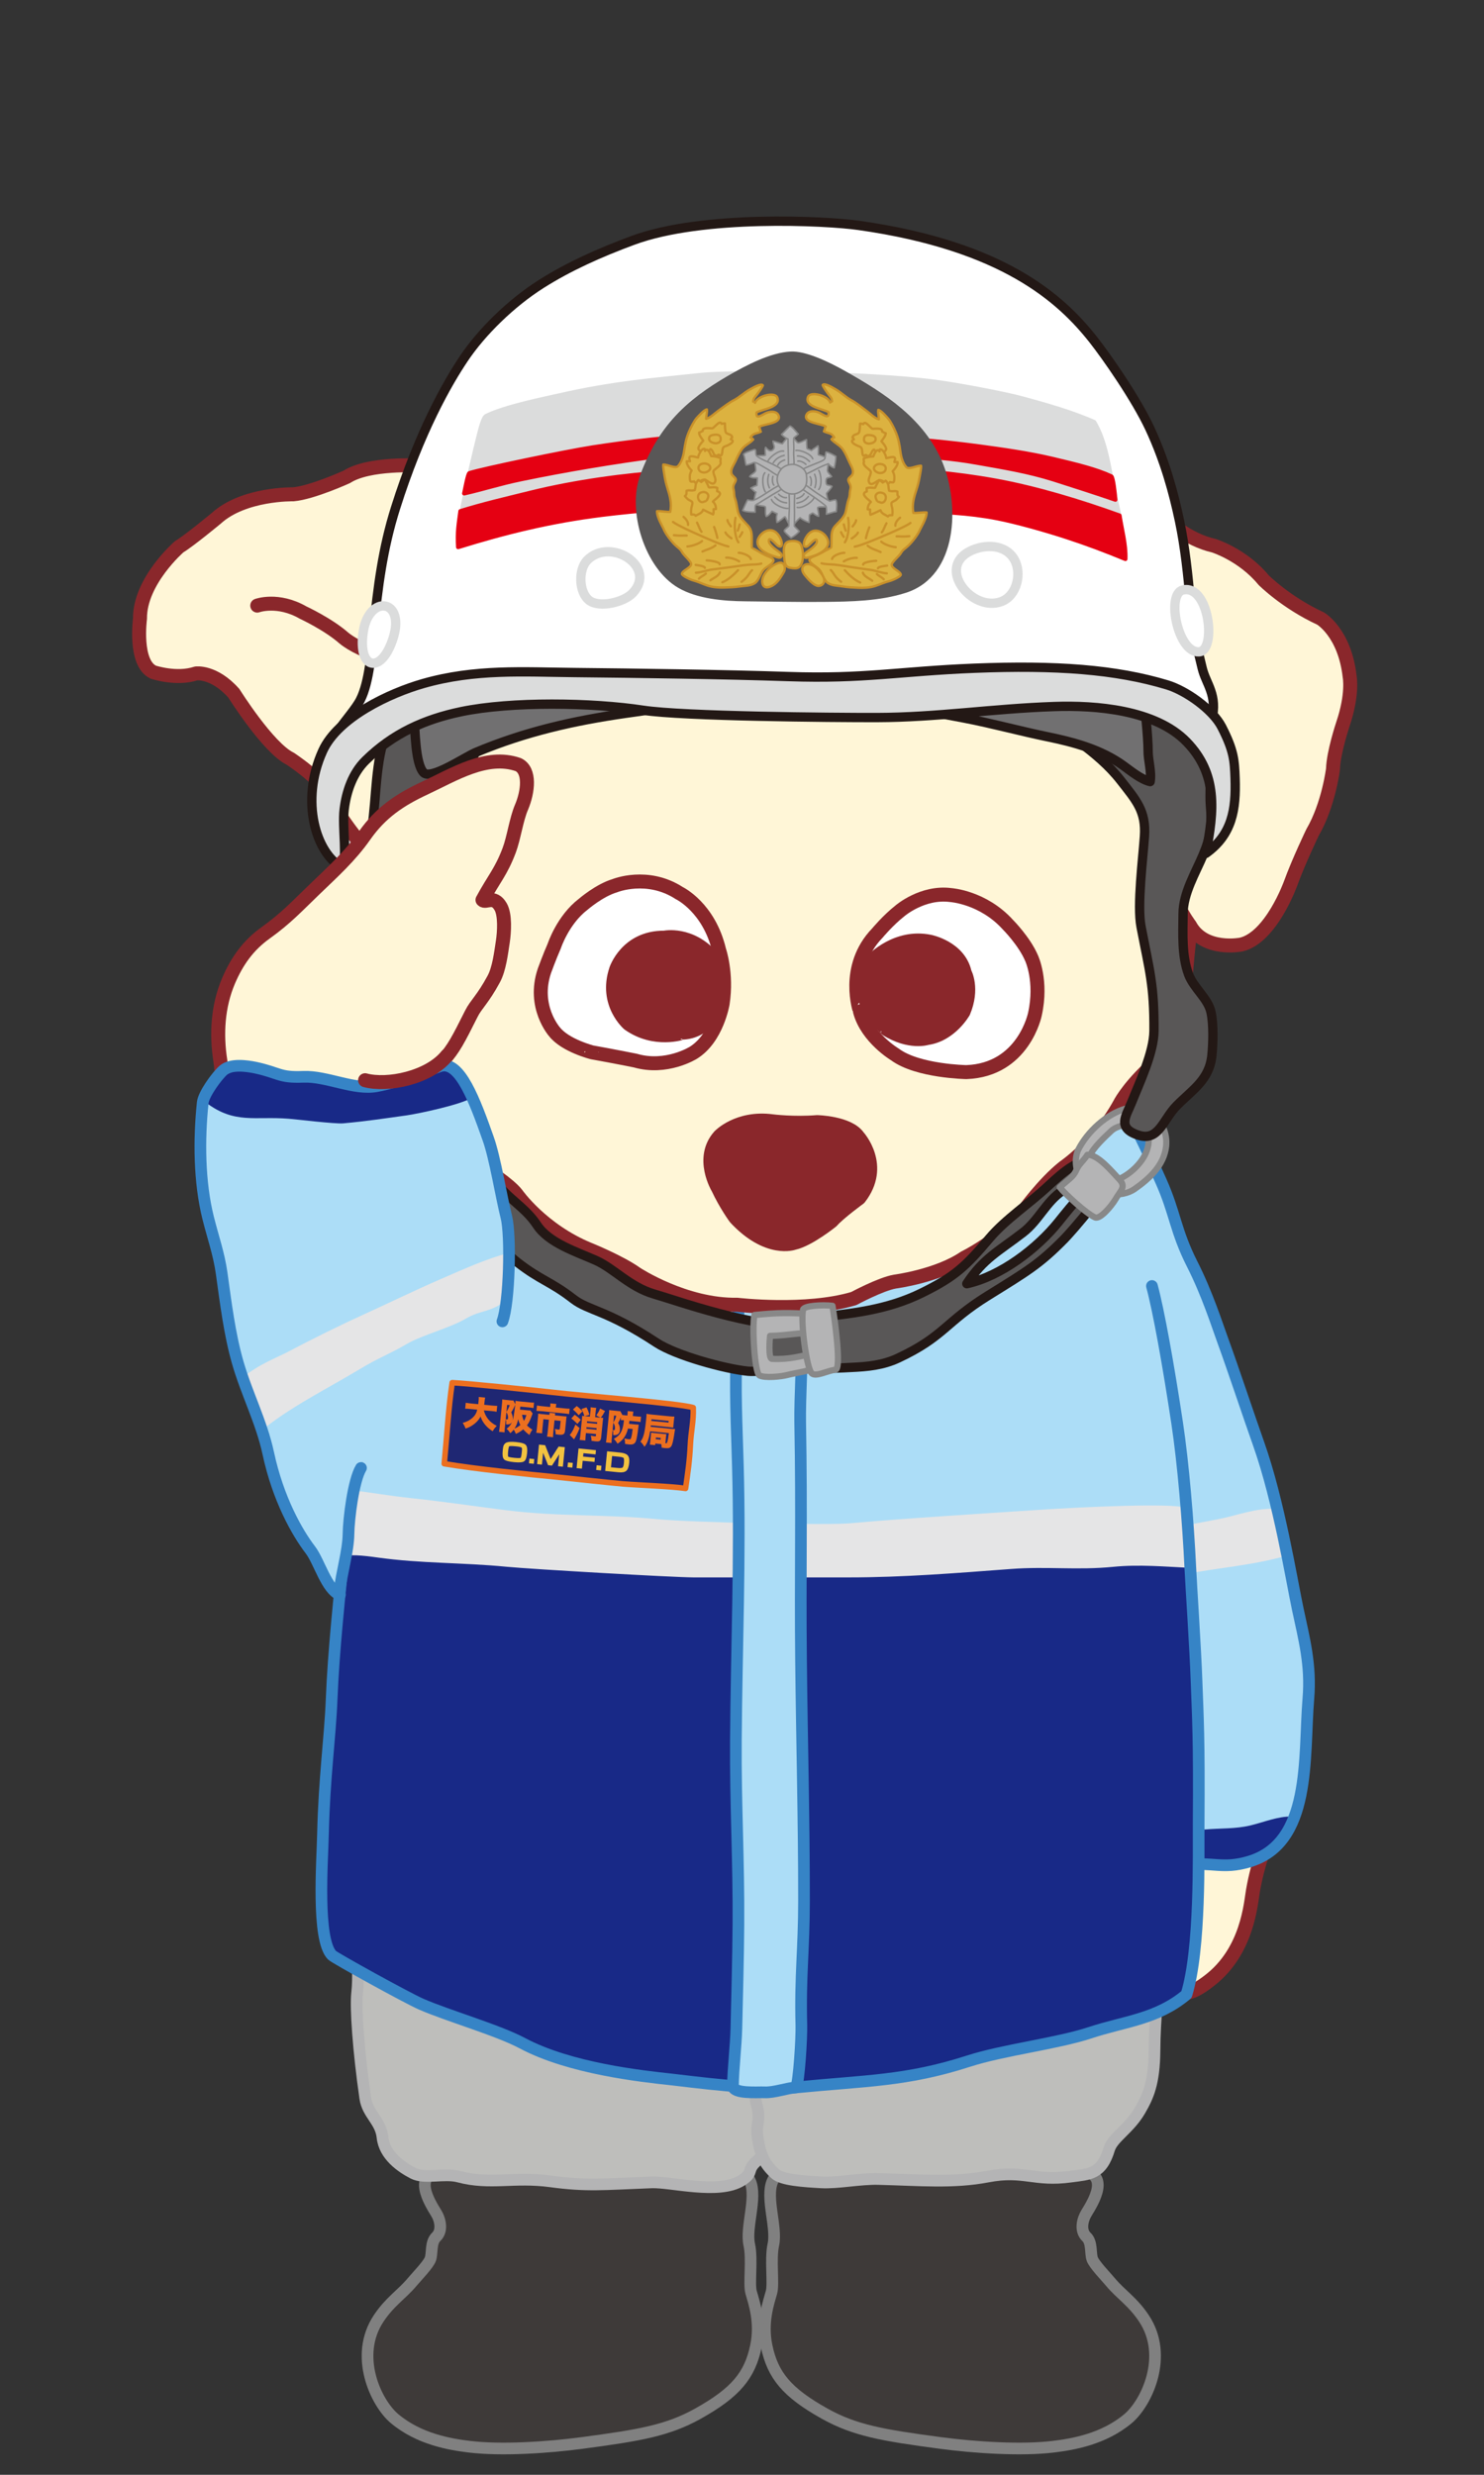 <?xml version="1.0" encoding="utf-8"?>
<!-- Generator: Adobe Illustrator 23.0.1, SVG Export Plug-In . SVG Version: 6.00 Build 0)  -->
<!DOCTYPE svg PUBLIC "-//W3C//DTD SVG 1.1//EN" "http://www.w3.org/Graphics/SVG/1.1/DTD/svg11.dtd">
<svg version="1.1" id="レイヤー_1" xmlns="http://www.w3.org/2000/svg" xmlns:xlink="http://www.w3.org/1999/xlink" x="0px"
	 y="0px" width="60px" height="100px" viewBox="0 0 60 100" style="enable-background:new 0 0 60 100;" xml:space="preserve">
<rect x="0" y="0" width="60" height="100" fill="#333333" stroke="none"/>
<g>
	<path style="fill:#3E3A39;stroke:#808080;stroke-width:0.472;stroke-linecap:round;stroke-linejoin:round;" d="M43.696,87.718c1.23,0.106,0.491,1.283,0.232,1.703c-0.161,0.262-0.275,0.709,0,0.968
		c0.233,0.22,0.15,0.661,0.232,0.89c0.082,0.227,0.537,0.693,0.735,0.929c0.431,0.515,0.895,0.781,1.355,1.471
		c1.01,1.515,0.112,3.419-0.64,4.05c-0.987,0.828-2.213,1.038-3.038,1.138c-1.263,0.151-3.113,0.039-4.568-0.156
		c-2.323-0.309-3.446-0.503-4.666-1.184c-1.532-0.856-2.096-1.553-2.342-2.725c-0.202-0.96,0.077-1.761,0.194-2.168
		c0.101-0.353-0.055-1.338,0.078-1.936c0.154-0.696-0.322-1.892-0.039-2.555c0.204-0.479,0.605-0.247,2.013-0.349
		c1.046-0.075,2.26-0.067,3.252,0c1.16,0.079,2.306-0.106,3.484-0.116C41.261,87.669,42.341,87.602,43.696,87.718z"/>
	<path style="fill:#3E3A39;stroke:#808080;stroke-width:0.472;stroke-linecap:round;stroke-linejoin:round;" d="M17.866,87.718c-1.23,0.106-0.491,1.283-0.232,1.703c0.162,0.262,0.275,0.709,0,0.968
		c-0.232,0.22-0.15,0.661-0.232,0.89c-0.082,0.227-0.537,0.693-0.736,0.929c-0.431,0.515-0.895,0.781-1.355,1.471
		c-1.01,1.515-0.112,3.419,0.64,4.05c0.987,0.828,2.213,1.038,3.038,1.138c1.262,0.151,3.113,0.039,4.568-0.156
		c2.323-0.309,3.446-0.503,4.666-1.184c1.532-0.856,2.096-1.553,2.341-2.725c0.203-0.96-0.077-1.761-0.194-2.168
		c-0.101-0.353,0.056-1.338-0.077-1.936c-0.155-0.696,0.321-1.892,0.039-2.555c-0.204-0.479-0.605-0.247-2.013-0.349
		c-1.046-0.075-2.26-0.067-3.252,0c-1.16,0.079-2.306-0.106-3.484-0.116C20.3,87.669,19.221,87.602,17.866,87.718z"/>
	<g>
		<g>
			<path style="fill:#FFF6D7;stroke:#8A272B;stroke-width:0.567;stroke-linecap:round;stroke-linejoin:round;" d="M44.9,62.081c-0.522,1.078-0.283,4.869-0.372,6.296c-0.144,2.269-0.938,3.049-0.632,5.819
				c0.066,0.583,0.363,1.338,0.326,1.903c-0.029,0.416-0.021,1.177-0.05,1.617c-0.071,1.003-0.317,1.21,0.078,1.962
				c0.594,1.135,1.579,2.043,2.68,0.667c0.834,0.283,1.143,0.331,1.989-0.33c1.532-1.193,1.651-3.115,1.74-3.617
				c0.411-2.35,1.39-3.311,1.528-5.78c0.059-1.054-0.076-2.414-0.32-3.415c-0.331-1.356-0.269-2.064-0.531-3.628
				c-0.299-1.782-0.269-3.519-0.692-4.109"/>
			<path style="fill:none;stroke:#8A272B;stroke-width:0.567;stroke-linecap:round;stroke-linejoin:round;" d="M46.93,80.345c0.189-0.277,0.762-0.626,0.744-1.219"/>
		</g>
		<g>
			<path style="fill:#ACDDF7;" d="M43.543,64.431c-0.093-1.176,0.219-2.206,0.285-3.353c0.058-1.018-0.7-2.242-1.096-3.158
				c-0.464-1.075-0.362-2.363-0.545-3.522c-0.394-2.494-1.069-4.923-1.489-7.417c-0.035-0.206-0.069-0.412-0.1-0.619
				c-0.179-1.178-0.311-2.384-0.237-3.578c0.042-0.679,0.241-2.648,1.229-2.746c0.551-0.056,1.446,1.164,1.789,1.565
				c0.558,0.651,1.053,1.355,1.503,2.085c0.797,1.291,1.444,2.663,2.062,4.046c0.573,1.282,0.578,2,1.254,3.337
				c0.624,1.23,1.012,2.471,1.254,3.129c0.394,1.077,1.05,3.051,1.437,4.141c0.814,2.296,1.32,5.435,1.577,6.653
				c0.259,1.222,0.548,2.274,0.434,3.644c-0.196,2.381,0.151,5.844-2.409,6.591c-1.064,0.31-1.439,0.001-2.522,0.127
				c-0.576,0.066-1.401-0.035-2.242-0.111c-0.68-0.061-1.435-0.025-1.867-0.469c-1.47-1.517-0.208-4.533-0.468-6.48
				C43.222,67.045,43.647,65.741,43.543,64.431z"/>
			<path style="fill:#E5E5E6;" d="M44.102,62.241c-0.531,0.06-0.577,0.085-0.638,0.64c-0.044,0.391-0.065,0.805-0.045,1.219
				c0.63,0.092,1.413-0.146,2.067-0.206c0.809-0.075,1.604-0.121,2.394-0.278c1.379-0.276,2.75-0.357,4.087-0.743
				c-0.001-0.6-0.299-1.308-0.425-1.906c-0.791-0.033-1.514,0.269-2.282,0.417C47.554,61.713,45.827,62.044,44.102,62.241z"/>
			<path style="fill:#182987;" d="M43.366,73.825c-0.172,0.717,0.858,1.368,1.428,1.488c0.816,0.172,1.934,0.15,2.765,0.106
				c1.558-0.08,3.605,0.248,4.415-1.334c0.121-0.237,0.22-0.43,0.259-0.684c-0.579-0.012-1.125,0.229-1.695,0.364
				c-0.58,0.138-1.214,0.107-1.808,0.159c-0.96,0.086-1.926,0.003-2.888,0.043C45.139,73.995,44.014,74.089,43.366,73.825z"/>
			<path style="fill:none;stroke:#3684C6;stroke-width:0.472;stroke-linecap:round;stroke-linejoin:round;" d="M41.723,40.001c2.62,2.041,4.183,5.41,5.22,7.732c0.573,1.282,0.578,2,1.254,3.337
				c0.624,1.23,1.012,2.471,1.254,3.129c0.394,1.077,1.05,3.051,1.437,4.141c0.814,2.296,1.32,5.435,1.577,6.653
				c0.259,1.222,0.548,2.274,0.434,3.644c-0.196,2.381,0.151,5.844-2.409,6.591c-1.064,0.31-1.439,0.001-2.522,0.127
				c-0.576,0.066-1.401-0.035-2.242-0.111c-0.68-0.061-1.435-0.025-1.867-0.469c-1.47-1.517-0.208-4.533-0.468-6.48
				c-0.17-1.25,0.255-2.554,0.151-3.864c-0.112-1.401,0.022-2.269,0.403-3.549"/>
		</g>
	</g>
	<g>
		<path style="fill:#BEBEBB;stroke:#B4B4B5;stroke-width:0.472;stroke-linecap:round;stroke-linejoin:round;" d="M14.719,71.456c-1.489,2.075-0.01,6.643-0.28,9.075c-0.067,0.597,0.051,2.317,0.329,4.245
			c0.095,0.663,0.627,0.922,0.697,1.587c0.077,0.735,0.755,1.201,1.239,1.452c0.467,0.243,1.258-0.019,1.839,0.136
			c1.28,0.341,2.229-0.01,3.736,0.194c1.432,0.194,2.09,0.116,4.065,0.039c0.782-0.031,2.71,0.503,3.639-0.078
			c0.496-0.309,0.198-0.401,0.581-0.755c0.503-0.465,0.774-0.658,0.996-1.34c0.366-1.129,0.415-1.978,0.367-3.186
			c-0.048-1.232,0.066-2.618-0.049-3.883c-0.113-1.254,0.044-2.729-0.027-4.027c-0.027-0.505,0.004-1.678-0.166-2.141"/>
	</g>
	<g>
		<path style="fill:#BEBEBB;stroke:#B4B4B5;stroke-width:0.472;stroke-linecap:round;stroke-linejoin:round;" d="M31.777,71.599c-0.08,1.11-0.802,3.74-0.745,5.882c0.022,0.851-0.436,1.761-0.371,2.792
			c0.081,1.314-0.209,2.654-0.141,3.21c0.081,0.649-0.072,1.022,0.083,1.603c0.169,0.632-0.072,0.688,0.039,1.355
			c0.097,0.58,0.232,0.968,0.697,1.393c0.281,0.258,1.162,0.309,1.858,0.349c0.678,0.038,1.568-0.155,2.323-0.136
			c1.68,0.043,3.013,0.17,4.413-0.097c1.472-0.281,1.877,0.208,3.368,0c0.74-0.102,1.239-0.077,1.548-1.122
			c0.155-0.465,0.813-0.813,1.239-1.548c0.316-0.545,0.581-1.086,0.59-2.429c0.019-2.63,0.556-4.266,0.126-6.747
			c-0.103-0.596,0.001-1.999-0.114-2.736c-0.206-1.311-1.018-2.057-1.435-2.241"/>
	</g>
	<g>
		<path style="fill:#ACDDF7;" d="M32.134,41.643c-1.466-0.076-4.209-0.089-5.715,0.044c-2.799,0.247-7.58,2.595-8.418,5.361
			c-0.742,2.452-2.471,4.78-2.747,7.354c-0.278,2.58-0.98,4.808-1.249,7.373c-0.295,2.82-0.52,4.978-0.597,6.892
			c-0.063,1.575-0.296,3.146-0.349,5.419c-0.026,1.141-0.26,4.285,0.365,4.92c0.113,0.115,3.035,1.727,3.604,1.976
			c1.07,0.468,3.09,1.045,4.088,1.576c1.925,1.026,4.805,1.335,6.081,1.473c0.654,0.071,3.506,0.461,4.995,0.315
			c2.814-0.276,4.459-0.252,6.957-1.058c1.416-0.459,3.588-0.709,4.929-1.153c1.408-0.465,2.694-0.537,3.893-1.542
			c0.573-1.851,0.483-5.66,0.492-6.882c0.026-3.487-0.031-4.29-0.086-5.794c-0.049-1.368-0.302-4.991-0.339-5.764
			c-0.088-1.852-0.471-5.718-0.886-7.31c-0.532-2.038-1.023-5.278-1.506-6.557c-1.045-2.766-2.214-4.22-4.829-6.025
			C39.38,41.272,33.217,41.699,32.134,41.643z"/>
		<path style="fill:#E5E5E6;" d="M26.603,61.387c-2.234-0.213-4.05-0.093-6.224-0.374c-1.209-0.155-2.564-0.352-3.776-0.48
			c-0.819-0.087-1.583-0.221-2.394-0.32c-0.081,0.507-0.372,2.668-0.426,3.095c1.251,0.303,1.4,0.422,5.639,0.8
			c1.227,0.11,4.505,0.145,5.744,0.214c1.267,0.07,4.528,0.215,5.797,0.266c2.513,0.104,3.5-0.319,6.011-0.319
			c2.443,0,3.851-0.208,6.277-0.214c1.458-0.004,3.503,0.172,4.876-0.172c0.212-0.054-0.003-0.71-0.089-1.595
			c-0.068-0.705-0.133-1.373-0.133-1.373c-0.576-0.177-3.907-0.039-5.985,0.099c-1.596,0.107-5.851,0.374-7.5,0.534
			C33.452,61.642,27.96,61.517,26.603,61.387z"/>
		<path style="fill:#182987;" d="M20.486,63.309c-1.798-0.175-3.465-0.129-5.212-0.373c-0.549-0.077-1.277-0.161-1.383,0
			c-0.23,0.346-0.12,1.08-0.16,1.494c-0.077,0.802-0.04,1.276-0.16,2.08c-0.289,1.949-0.318,2.32-0.318,4.322
			c0,0.903-0.257,1.834-0.213,2.721c0.051,1.019-0.106,2.728-0.106,3.761c0,0.432,0.277,1.317,0.492,1.694
			c0.152,0.266,1.073,0.551,1.37,0.736c1.431,0.889,2.974,1.336,4.521,2.027c2.615,1.167,4.841,1.903,7.882,2.263
			c3.201,0.379,7.472,0.379,10.682-0.448c1.552-0.4,3.389-0.777,4.945-1.188c1.099-0.289,2.211-0.608,3.299-0.892
			c0.466-0.121,1.87-0.665,1.959-1.229c0.224-1.419,0.392-3.784,0.381-5.228c-0.009-1.072-0.053-4.469-0.053-5.815
			c0-1.446-0.062-1.893-0.107-3.399c-0.025-0.847-0.108-1.661-0.177-2.481c-1.026-0.05-2.079-0.145-3.101-0.044
			c-1.475,0.148-2.688-0.023-4.164,0.089c-2.2,0.165-4.338,0.34-6.547,0.34c-2.039,0-4.237,0-6.277,0
			C27.199,63.735,21.496,63.407,20.486,63.309z"/>
		<path style="fill:none;stroke:#3684C6;stroke-width:0.472;stroke-linecap:round;stroke-linejoin:round;" d="M15.963,51.567c-0.259,0.98-0.886,2.747-1.063,4.43c-0.272,2.58-0.626,3.212-0.895,5.778
			c-0.295,2.82-0.52,4.978-0.597,6.892c-0.063,1.575-0.296,3.146-0.349,5.419c-0.026,1.141-0.26,4.285,0.365,4.92
			c0.113,0.115,3.035,1.727,3.604,1.976c1.07,0.468,3.09,1.045,4.088,1.576c1.925,1.026,4.805,1.335,6.081,1.473
			c0.654,0.071,3.506,0.461,4.995,0.315c2.814-0.276,4.459-0.252,6.957-1.058c1.416-0.459,3.588-0.709,4.929-1.153
			c1.408-0.465,2.694-0.537,3.893-1.542c0.573-1.851,0.483-5.66,0.492-6.882c0.026-3.487-0.031-4.29-0.086-5.794
			c-0.049-1.368-0.214-3.794-0.251-4.567c-0.088-1.852-0.286-4.221-0.532-5.848c-0.354-2.348-0.753-4.563-1.019-5.538"/>
		<path style="fill:#ACDDF7;stroke:#3684C6;stroke-width:0.472;stroke-linecap:round;stroke-linejoin:round;" d="M29.888,51.608c-0.004,0.946-0.044,1.891-0.096,2.841c-0.088,1.606-0.004,3.165,0.041,4.768
			c0.106,3.689-0.055,7.405-0.08,11.098c-0.019,2.606,0.121,4.882,0.102,7.458c-0.01,1.4-0.051,2.8-0.083,4.2
			c-0.016,0.688-0.13,1.618-0.138,2.305c-0.004,0.345,1.01,0.253,1.277,0.267c0.393,0.019,0.891-0.174,1.281-0.198
			c0.111-0.276,0.222-1.953,0.208-2.524c-0.053-1.974,0.106-3.063,0.107-5.016c0-3.361-0.082-6.187-0.12-9.693
			c-0.039-3.646,0.036-5.762-0.035-9.675c-0.03-1.652,0.421-8.323,0-9c-0.177-0.285-0.235-0.181-0.815-0.285
			c-0.28-0.05-1.125-0.064-1.369,0.106c-0.147,0.101-0.188,0.651-0.239,0.884C29.753,49.962,29.894,50.783,29.888,51.608z"/>
	</g>
	<path style="fill:#DBDCDC;stroke:#231815;stroke-width:0.377;stroke-linecap:round;stroke-linejoin:round;" d="M14.822,36.104c-0.46-0.342-1.16-1.003-1.411-1.53c-0.672-1.415,0.476-3.056,1.413-4.087
		c0.916-1.007,2.524-1.32,3.726-1.604c0.206,0.588-0.113,1.397-0.232,1.985c-0.122,0.601-0.221,1.192-0.313,1.787
		c-0.131,0.851-0.154,2.425-0.916,2.994c-0.265,0.198-0.664,0.22-0.964,0.351C15.652,36.209,15.314,36.469,14.822,36.104z"/>
	<path style="fill:#DBDCDC;stroke:#231815;stroke-width:0.377;stroke-linecap:round;stroke-linejoin:round;" d="M48.543,29.216c0.747,0.449,0.987,1.351,1.254,2.143c0.533,1.582-0.154,3.482-1.629,4.294
		c-0.682,0.375-1.116,0.711-1.218-0.278c-0.076-0.75,0.059-1.645-0.081-2.404c-0.1-0.538-0.498-1.312-0.807-1.78
		c-0.372-0.564-1.406-1.675-0.458-2.197C46.36,28.577,47.842,28.793,48.543,29.216z"/>
	<g>
		<g>
			<g>
				<path style="fill:#FFF6D7;stroke:#8A272B;stroke-width:0.565;stroke-linecap:round;stroke-linejoin:round;" d="M24.653,22.503c0,0-1.149-3.194-5.151-3.436c0,0-1.538-0.06-2.582-0.255c0,0-2.001-0.121-2.901,0.458
					c0,0-1.397,0.637-2.163,0.704c0,0-2-0.045-3.116,0.972c0,0-1.081,0.897-1.495,1.146c0,0-1.6,1.384-1.585,2.905
					c0,0-0.242,1.801,0.538,2.163c0,0,0.934,0.316,1.73,0.052c0,0,0.727-0.102,1.528,0.804c0,0,1.384,2.209,2.284,2.645
					c0,0,0.942,0.628,1.226,1.044c0,0,0.9,1.567,1.58,2.321c0,0,0.446,0.646,1.072,1.016c0,0,0.632,0.441,1.231,1.082"/>
				<path style="fill:none;stroke:#8A272B;stroke-width:0.565;stroke-linecap:round;stroke-linejoin:round;" d="M10.401,24.471c0,0,0.834-0.304,1.853,0.281c0,0,1.015,0.471,1.65,1.031c0,0,0.435,0.375,1.213,0.62
					c0,0,1.395,0.375,1.91,1.917"/>
			</g>
			<g>
				<path style="fill:#FFF6D7;" d="M42.97,22.958c0,0-2.322-3.656-5.436-3.776c0,0-2.788-0.656-5.468,0.028c0,0-4.686-0.529-6.612,0.418
					c0,0-3.458-0.104-5.262,4.23c0,0-0.973,1.788-1.796,2.931c0,0-2.405,3.599-2.482,6.291c0,0-0.25,4.277,0.822,6.87
					c0,0,0.462,1.62,0.646,3.602c0,0,0.341,2.839,2.863,4.09c0,0,1.757,2.387,4.766,3.411c0,0,3.253,2.793,9.394,1.401
					c0,0,2.16-0.838,3.367-0.884c0,0,3.709-1.756,4.281-3.473c0,0,2.215-1.594,3.699-4.25c0,0,2.164-1.774,2.281-4.936
					c0,0,0.546-4.055,0.547-5.632c0,0,0.346-4.808-3.741-7.934C44.838,25.345,43.696,23.986,42.97,22.958z"/>
				<path style="fill:none;stroke:#8A1E1D;stroke-width:0.565;stroke-linecap:round;stroke-linejoin:round;" d="M41.709,21.523c0,0-1.144-1.867-3.539-2.286c0,0-1.118-0.076-1.932-0.32c0,0-1.237-0.266-3.222,0.12
					c0,0-1.641,0.257-3.451,0.088c0,0-1.741-0.364-2.952,0.147c0,0-1.101,0.315-2.131,0.506c0,0-0.918,0.073-2.074,1.052
					c0,0-0.857,0.734-0.846,1.047"/>
				<path style="fill:none;stroke:#8A272B;stroke-width:0.565;stroke-linecap:round;stroke-linejoin:round;" d="M16.646,30.479c0,0-0.776,0.848-0.674,2.636c0,0,0.129,1.477-0.065,2.419c0,0-0.024,2.535,0.762,4.221
					c0,0,0.463,1.076,0.431,2.325c0,0,0.1,1.749,0.767,3.169c0,0,0.588,1.458,1.759,1.998c0,0,0.943,0.59,1.265,1.008
					c0,0,1.012,1.445,2.922,2.231c0,0,1.246,0.501,1.918,0.982c0,0,1.966,1.292,4.074,1.253c0,0,2.777,0.328,4.714-0.25
					c0,0,1.093-0.588,1.666-0.685c0,0,1.718-0.221,2.806-0.963c0,0,1.473-0.717,2.39-1.881c0,0,0.806-1.12,1.627-1.773
					c0,0,1.348-0.909,2.251-2.541c0,0,0.285-0.595,1.177-1.445c0,0,1.338-1.22,1.46-3.212c0,0,0.105-1.33,0.194-2.073
					c0,0,0.335-1.299,0.29-2.547c0,0,0.006-0.973,0.084-2.03c0,0,0.148-2.266-0.599-3.836c0,0-0.55-1.385-1.192-2.177"/>
			</g>
			<path style="fill:#8A272B;stroke:#8A272B;stroke-width:0.463;stroke-linecap:round;stroke-linejoin:round;" d="M28.985,48.03c0,0-0.754-1.239,0.071-2.158c0,0,0.759-0.804,2.172-0.615c0,0,0.869,0.11,1.808,0.033
				c0,0,1.287,0.026,1.697,0.606c0,0,1.099,1.206,0.043,2.552c0,0-0.828,0.603-1.114,0.931c0,0-0.934,0.757-1.554,0.894
				c0,0-1.083,0.4-2.414-1.033C29.692,49.239,29.301,48.707,28.985,48.03z"/>
			<path style="fill:#FFF6D7;stroke:#8A272B;stroke-width:0.565;stroke-linecap:round;stroke-linejoin:round;" d="M38.796,20.655c0,0,0.799-0.223,1.204-0.705c0,0,0.785-1.1,1.755-1.37c0,0,1.256-0.34,2.2,0.269
				c0,0,0.96,0.588,1.587,0.877c0,0,1.093,0.505,1.66,1.303c0,0,0.776,0.77,1.878,1.022c0,0,1.167,0.366,2.009,1.388
				c0,0,0.896,0.902,2.301,1.553c0,0,0.98,0.568,1.179,2.354c0,0,0.14,0.697-0.275,1.92c0,0-0.383,1.146-0.399,1.808
				c0,0-0.178,1.45-0.829,2.565c0,0-0.572,1.191-0.885,2.058c0,0-0.787,2.195-2.007,2.472c0,0-1.488,0.29-2.063-0.78
				c0,0-1.006-1.289-1.191-3.193c0,0-0.129-1.515-0.588-2.588c0,0-1.104-1.871-1.424-4.354c0,0-0.185-0.852-0.82-1.451
				c0,0-0.986-0.705-1.272-1.242"/>
		</g>
		<g>
			<path style="fill:#FFFFFF;stroke:#8A272B;stroke-width:0.565;stroke-linecap:round;stroke-linejoin:round;" d="M22.422,41.695c0,0-0.904-1.013-0.41-2.468c0,0,0.219-0.6,0.396-0.997c0,0,0.343-1.058,1.174-1.693
				c0,0,0.653-0.564,1.275-0.748c0,0,1.315-0.539,2.608,0.3c0,0,1.197,0.571,1.61,2.305c0,0,0.328,0.935,0.143,2.153
				c0,0-0.23,1.407-1.191,1.996c0,0-1.084,0.678-2.341,0.312c0,0-0.828-0.167-1.742-0.331C23.944,42.525,22.858,42.25,22.422,41.695
				z"/>
			<path style="fill:#8A272B;stroke:#8A272B;stroke-width:0.235;stroke-linecap:round;stroke-linejoin:round;" d="M25.318,41.504c0,0-1.063-0.891-0.564-2.378c0,0,0.46-1.409,2.1-1.403c0,0,1.128-0.234,2.076,0.861
				c0,0,0.578,1.047,0.288,1.964c0,0-0.377,1.262-1.574,1.341C27.643,41.888,26.448,42.307,25.318,41.504z"/>
			<path style="fill:#FFFFFF;stroke:#8A272B;stroke-width:0.565;stroke-linecap:round;stroke-linejoin:round;" d="M35.471,37.705c0,0,0.426-0.516,0.92-0.904c0,0,0.912-0.786,2.054-0.633c0,0,1.304,0.085,2.311,1.201
				c0,0,0.664,0.666,0.954,1.352c0,0,0.43,0.916,0.134,2.257c0,0-0.453,2.258-2.772,2.343c0,0-1.967-0.031-2.886-0.712
				c0,0-1.129-0.672-1.416-1.743C34.771,40.866,34.141,39.078,35.471,37.705z"/>
			<path style="fill:#8A272B;stroke:#8A272B;stroke-width:0.235;stroke-linecap:round;stroke-linejoin:round;" d="M34.799,40.311c0,0-0.174-1.089,0.397-1.651c0,0,1-1.063,2.424-0.771c0,0,1.281,0.242,1.543,1.369
				c0,0,0.372,0.686-0.059,1.702c0,0-0.55,0.992-1.582,1.145c0,0-0.771,0.25-1.777-0.386C35.745,41.721,34.942,41.031,34.799,40.311
				z"/>
		</g>
	</g>
	<path style="fill:#495050;stroke:#231815;stroke-width:0.377;stroke-linecap:round;stroke-linejoin:round;" d="M15.977,43.688c0.33,0.574,1.065,1.279,1.222,0.204c0.106-0.735-0.283-1.505-0.503-2.152
		c-0.12-0.357-0.306-0.647-0.394-1.014c-0.087-0.364-0.093-0.776-0.181-1.135c-0.15-0.6-0.774-1.808,0.113-2.109
		c0.436-0.146,0.538,0.722,0.647,1.156c0.135,0.531,0.249,1.089,0.33,1.623c0.13,0.865,0.405,1.651,0.596,2.509
		c0.201,0.898,0.313,1.567,0.751,2.395c0.243,0.461,0.719,1.069,0.673,1.591c-0.993,0.024-2.564-1.097-3.287-2.531
		c-0.322-0.638-0.75-1.177-1.016-1.886c-0.12-0.317-0.376-0.807-0.252-1.155c0.141-0.393,0.736,0.667,0.763,0.947
		C15.494,42.669,15.71,43.224,15.977,43.688z"/>
	<path style="fill:#595757;stroke:#231815;stroke-width:0.377;stroke-linecap:round;stroke-linejoin:round;" d="M32.825,54.474c0.003-0.384,0.003-0.823,0.049-1.229c1.513-0.157,2.974-0.301,4.398-1.002
		c1.342-0.661,1.766-1.065,2.746-2.222c0.63-0.745,1.608-1.393,2.354-2.091c0.686-0.643,1.266-1.094,1.616-0.929
		c-0.197,0.503-0.377,0.68-1.032,1.115c-0.656,0.436-0.964,1.201-1.594,1.686c-0.988,0.762-1.591,1.038-2.272,2.069
		c1.373-0.299,2.848-1.423,3.714-2.506c0.436-0.545,1.628-2.027,1.925-1.867c0.419,0.227-1.468,2.33-1.694,2.56
		c-1.01,1.028-1.514,1.316-3.089,2.294c-1.724,1.068-1.78,1.661-3.639,2.529c-0.613,0.286-1.233,0.344-1.903,0.374
		C33.609,55.291,32.818,55.417,32.825,54.474z"/>
	<path style="fill:#B4B4B5;stroke:#888888;stroke-width:0.251;stroke-linecap:round;stroke-linejoin:round;" d="M44.073,46.692c0.116-0.308,0.622-0.776,0.865-1.003c0.415-0.386,1.841-0.429,1.432,0.795
		c-0.178,0.532-0.757,1.023-1.169,1.171c-0.254,0.09-0.84,0.4-0.274,0.573c0.292,0.089,0.708-0.018,0.935-0.175
		c0.614-0.426,1.199-0.968,1.285-1.731c0.099-0.891-0.663-1.795-1.62-1.529c-0.799,0.222-1.555,0.938-1.92,1.642
		c-0.304,0.585,0.018,1.775,1.061,1.629C45.085,47.452,43.777,47.494,44.073,46.692z"/>
	<path style="fill:#B4B4B5;stroke:#888888;stroke-width:0.251;stroke-linecap:round;stroke-linejoin:round;" d="M43.518,47.278c0.093-0.231,0.317-0.399,0.446-0.615c0.423-0.021,0.98,0.664,1.292,0.993
		c0.282,0.299,0.055,0.443-0.144,0.785c-0.187,0.318-0.643,0.838-0.836,0.752c-0.355-0.159-1.189-0.921-1.428-1.218
		C43.182,47.668,43.398,47.563,43.518,47.278z"/>
	<path style="fill:#595757;stroke:#231815;stroke-width:0.377;stroke-linecap:round;stroke-linejoin:round;" d="M15.632,42.939c-0.11-0.582-0.091-1.17,0.098-1.873c0.303-1.125,0.594-2.295,0.992-3.412
		c0.535-1.504,1.601-2.786,1.692-4.383c0.041-0.719,0.324-1.876,0.625-2.5c0.349-0.721,0.62-1.049,1.319-1.329
		c2.188-0.874,4.158-2.123,6.507-2.239c1.235-0.061,3.507-0.796,4.74-1.038c1.236-0.241,7.246,1.357,7.849,1.39
		c0.512,0.03,0.958-0.02,1.395,0.276c0.331,0.225,0.588,0.553,0.904,0.799c1.165,0.901,2.618,1.704,3.551,2.898
		c0.643,0.822,1.036,1.248,0.967,2.265c-0.061,0.902-0.303,2.785-0.138,3.649c0.341,1.779,0.536,2.358,0.523,4.216
		c-0.007,0.878-0.588,2.099-0.906,2.893c-0.214,0.537-0.604,1.025,0.267,1.315c0.836,0.277,1.003-0.631,1.559-1.189
		c0.651-0.657,1.328-1.051,1.423-2.042c0.049-0.5,0.069-1.24-0.036-1.73c-0.121-0.566-0.702-0.973-0.909-1.536
		c-0.279-0.757-0.228-1.625-0.221-2.455c0.006-0.829,0.503-1.639,0.811-2.373c0.307-0.732,0.365-1.194,0.292-2.02
		c-0.039-0.43,0.056-1.222-0.099-1.63c-0.181-0.476-0.669-1.029-0.861-1.485c-0.258-0.615-0.786-0.588-1.293-0.917
		c-0.343-0.222-0.574-0.571-0.895-0.825c-0.711-0.56-1.588-0.644-2.357-1.038c-1.684-0.862-3.283-1.32-5.174-1.674
		c-2.336-0.439-4.674-0.406-7.044-0.424c-2.694-0.02-5.611,0.248-8.207,1.011c-1.723,0.505-3.754,0.871-5.26,1.903
		c-0.654,0.449-1.535,0.905-1.907,1.636c-0.62,1.214-0.6,2.583-0.743,3.913c-0.062,0.582-0.12,1.118-0.358,1.632
		c-0.235,0.504-0.597,0.914-0.757,1.475c-0.454,1.577-0.546,3.358-0.25,4.957c0.123,0.661,0.404,1.355,0.856,1.882
		c0.15,0.176,0.3,0.328,0.452,0.467c0.307,0.244,1.555,2.074,1.555,2.074c0.194,0.46,0.815,1.224,0.93,1.465
		c0.281,0.594,0.853,0.75,1.591,1.809c0.592,0.849,0.99,1.625,1.809,2.259c0.933,0.726,1.337,0.764,2.258,1.479
		c0.612,0.474,1.355,0.442,3.361,1.765c0.781,0.515,2.77,1.06,3.698,1.152c0.418,0.04,2.2-0.106,2.604-0.375
		c0.335-0.221,1.08-1.396-0.212-1.405c-2.378-0.018-5.09-1.02-6.185-1.338c-0.994-0.288-1.617-1.032-2.369-1.365
		c-0.772-0.343-1.891-0.697-2.368-1.422c-0.489-0.745-1.215-1.078-1.718-1.812c-0.442-0.647-0.918-1.339-1.597-1.657
		c-0.24-0.113-0.588-0.366-0.939-0.585C17.451,45.447,15.809,44.229,15.632,42.939z"/>
	<path style="fill:#B4B4B5;stroke:#888888;stroke-width:0.251;stroke-linecap:round;stroke-linejoin:round;" d="M32.952,53.862c0-0.196-0.135-0.571-0.154-0.768c-0.931-0.052-1.295-0.056-2.295,0.041
		c-0.098,0.451,0.005,2.341,0.204,2.444c0.221,0.113,0.873,0.047,1.134-0.021c0.418-0.107,0.841-0.138,1.225-0.321
		c0.003-0.231-0.034-0.34-0.057-0.569c-0.702,0.137-1.065,0.273-1.799,0.24c-0.154-0.008-0.09-0.822-0.076-0.928
		C31.904,53.961,32.211,53.847,32.952,53.862z"/>
	<path style="fill:#717071;stroke:#231815;stroke-width:0.377;stroke-linecap:round;stroke-linejoin:round;" d="M16.742,27.828c-0.205,0.231-0.038,0.825-0.005,1.138c0.053,0.525,0.045,1.875,0.386,2.25
		c0.291,0.318,1.654-0.617,2.12-0.814c1.99-0.837,3.953-1.277,6.053-1.579c2.248-0.323,4.525-0.629,6.844-0.612
		c2.531,0.019,4.43,0.342,6.862,0.808c1.105,0.212,2.276,0.532,3.37,0.756c1.07,0.219,2.153,0.519,3.035,1.154
		c0.323,0.233,0.724,0.565,1.095,0.654c0.066-0.423-0.087-0.839-0.083-1.271c0.004-0.426-0.136-2.078-0.274-2.556
		c-0.035-0.124,0.005-0.522-0.065-0.604c-0.179-0.206-4.734-1.027-6.586-1.196c-1.885-0.171-10.585-0.476-12.973-0.044
		C26.219,25.966,16.934,27.612,16.742,27.828z"/>
	<path style="fill:#FFFFFF;stroke:#231815;stroke-width:0.377;stroke-linecap:round;stroke-linejoin:round;" d="M14.566,28.285c0.375-0.734,0.452-1.987,0.535-2.805c0.175-1.759,0.369-3.301,0.89-4.952
		c0.981-3.107,2.11-5.07,2.761-6.037c0.717-1.073,1.905-2.238,3.119-3.009c1.113-0.707,2.364-1.268,3.72-1.77
		c2.828-1.045,7.798-0.793,9.132-0.604c5.858,0.829,8.184,2.974,9.481,4.619c0.517,0.657,1.724,2.373,2.297,3.612
		c0.598,1.295,0.946,2.562,1.189,3.716c0.219,1.032,0.35,2.238,0.435,3.292c0.09,1.145,0.231,1.61,0.483,2.661
		c0.153,0.633,0.637,1.078,0.381,2.09c-0.429,0.098-2.589-1.079-3.34-1.151c-1.977-0.187-4.022-0.067-6.017-0.086
		c-1.149-0.011-9.578,0.5-11.244,0.35c-1.745-0.158-8.483-0.589-9.883-0.138c-0.974,0.314-3.513,1.442-5.405,2.832
		C12.985,30.088,14.238,28.926,14.566,28.285z"/>
	<path style="fill:#FFFFFF;stroke:#DBDCDC;stroke-width:0.377;stroke-linecap:round;stroke-linejoin:round;" d="M15.903,25.759c-0.47,1.523-1.453,1.315-1.216-0.233C14.92,24.01,16.384,24.195,15.903,25.759z"/>
	<path style="fill:#FFFFFF;stroke:#DBDCDC;stroke-width:0.377;stroke-linecap:round;stroke-linejoin:round;" d="M23.754,22.626c0.939-0.929,2.838,0.277,1.821,1.343c-0.35,0.366-1.336,0.606-1.748,0.294
		C23.394,23.933,23.371,23.005,23.754,22.626z"/>
	<path style="fill:#FFFFFF;stroke:#DBDCDC;stroke-width:0.377;stroke-linecap:round;stroke-linejoin:round;" d="M39.254,22.254c0.579-0.273,1.398-0.266,1.754,0.35c0.321,0.557,0.108,1.464-0.516,1.701
		C39.305,24.759,37.824,22.925,39.254,22.254z"/>
	<path style="fill:#FFFFFF;stroke:#DBDCDC;stroke-width:0.377;stroke-linecap:round;stroke-linejoin:round;" d="M48.481,26.339c-0.856,0.06-1.339-2.336-0.659-2.498C48.887,23.589,49.2,26.288,48.481,26.339z"/>
	<path style="fill:#DBDCDC;stroke:#DBDCDC;stroke-width:0.167;stroke-linecap:round;stroke-linejoin:round;" d="M28.385,15.146c-2.085,0.219-3.617,0.34-5.773,0.83c-0.61,0.138-2.21,0.46-2.952,0.831
		c-0.124,0.062-0.221,0.437-0.408,1.209c-0.153,0.629-0.244,1.022-0.374,1.642c-0.117,0.558-0.351,1.449-0.236,2.02
		c0.954-0.217,1.391-0.78,2.269-1.029c1.077-0.306,2.31-0.288,3.417-0.456c1.703-0.258,3.439-0.319,5.179-0.378
		c1.306-0.045,5.136,0.026,6.193,0.119c0.918,0.081,4.483,0.255,5.288,0.335c1.814,0.179,3.54,0.734,4.399,1.533
		c-0.06-0.909-0.271-1.487-0.434-2.354c-0.142-0.758-0.293-1.692-0.713-2.394c-0.904-0.404-1.975-0.701-2.82-0.933
		c-0.837-0.232-2.748-0.582-3.599-0.694C34.945,15.049,29.496,15.029,28.385,15.146z"/>
	<path style="fill:#E50012;stroke:#E50012;stroke-width:0.167;stroke-linecap:round;stroke-linejoin:round;" d="M30.39,18.936c-1.112,0.016-2.222,0.066-3.309,0.135c-1.825,0.118-3.848,0.399-5.605,0.832
		c-1.169,0.289-1.886,0.451-2.861,0.751c-0.066,0.504-0.132,0.827-0.093,1.454c1.942-0.604,3.762-1.047,5.815-1.303
		c2.956-0.368,6.004-0.441,9.004-0.224c2.374,0.173,4.651-0.089,6.969,0.36c0.793,0.154,1.972,0.488,2.796,0.757
		c0.843,0.275,1.582,0.554,2.396,0.89c0.022-0.583-0.153-1.203-0.238-1.757c-1.571-0.566-3.353-1.11-5.003-1.41
		C36.953,18.819,33.731,18.89,30.39,18.936z"/>
	<path style="fill:#E50012;stroke:#E50012;stroke-width:0.167;stroke-linecap:round;stroke-linejoin:round;" d="M26.702,18.419c-1.828,0.239-3.8,0.565-5.654,0.95c-0.868,0.18-1.467,0.385-2.282,0.569
		c0.04-0.173,0.151-0.799,0.214-0.819c0.49-0.163,3.907-0.875,4.992-1.043c1.31-0.2,3.256-0.453,4.599-0.471
		c1.379-0.019,2.022-0.091,3.398-0.072c2.48,0.03,5.125,0.17,7.631,0.507c0.896,0.12,2.018,0.278,2.964,0.504
		c0.983,0.233,1.759,0.421,2.366,0.705c0.071,0.034,0.141,0.654,0.166,0.943c-0.662-0.23-1.763-0.586-2.483-0.814
		c-1.054-0.332-2.037-0.489-3.143-0.685c-1.928-0.343-3.98-0.325-5.954-0.313C32.524,18.386,27.566,18.307,26.702,18.419z"/>
	<path style="fill:#DBDCDC;stroke:#231815;stroke-width:0.377;stroke-linecap:round;stroke-linejoin:round;" d="M26.004,28.699c-2.063-0.314-5.32-0.366-7.358,0.057c-1.491,0.31-2.76,0.888-3.859,1.965
		c-0.537,0.524-0.786,1.276-0.872,1.987c-0.089,0.729,0.15,2.108-0.1,2.331c-1.02-0.542-1.696-2.652-0.768-4.697
		c0.62-1.367,2.72-2.338,4.059-2.721c2.105-0.602,4.05-0.466,6.125-0.445c2.454,0.024,6.115,0.076,8.646,0.162
		c3.058,0.106,4.491-0.216,7.526-0.337c3.287-0.13,5.709,0.045,7.795,0.676c0.742,0.225,1.831,0.982,2.2,1.701
		c0.491,0.959,0.513,1.349,0.539,2.083c0.041,1.24-0.115,2.265-1.184,3.024c0.344-1.739,0.482-3.208-0.775-4.507
		c-1.26-1.301-3.675-1.488-5.36-1.429c-2.508,0.087-4.744,0.439-7.156,0.445C33.607,28.998,27.63,28.945,26.004,28.699z"/>
	<path style="fill:#B4B4B5;stroke:#888888;stroke-width:0.251;stroke-linecap:round;stroke-linejoin:round;" d="M32.467,52.922c-0.101,0.584,0.149,2.333,0.341,2.558c0.157,0.185,0.64-0.099,0.97-0.132
		c0.249-0.027-0.029-2.046-0.12-2.584C33.26,52.715,32.496,52.755,32.467,52.922z"/>
	<g>
		<path style="fill:#595757;stroke:#595757;stroke-width:0.125;stroke-linecap:round;stroke-linejoin:round;" d="M30.139,24.235c-0.869-0.006-1.937-0.099-2.69-0.54c-1.326-0.777-2.039-3.063-1.499-4.496
			c0.724-1.923,1.791-2.959,3.514-3.96c0.724-0.418,1.697-0.932,2.508-0.971c0.578-0.028,1.466,0.386,2.139,0.763
			c1.635,0.918,3.221,1.942,3.946,3.703c0.671,1.639,0.622,4.495-1.448,5.159c-1.044,0.336-2.208,0.355-3.301,0.366
			C32.264,24.27,31.184,24.244,30.139,24.235z"/>
		<path style="fill:#DCB240;stroke:#C9912A;stroke-width:0.094;stroke-linecap:round;stroke-linejoin:round;" d="M30.658,21.764c-0.174,0.398,0.402,0.65,0.683,0.729c0.072,0.02,0.199,0.081,0.251,0
			c0.054-0.083-0.04-0.149-0.098-0.195c-0.111-0.084-0.401-0.273-0.409-0.429c-0.016-0.259,0.309,0.157,0.373,0.19
			c0.181,0.092,0.167-0.108,0.128-0.226c-0.038-0.117-0.124-0.253-0.222-0.328C31.113,21.306,30.772,21.505,30.658,21.764z"/>
		<path style="fill:#DCB240;stroke:#C9912A;stroke-width:0.094;stroke-linecap:round;stroke-linejoin:round;" d="M33.456,21.787c0.169,0.401-0.413,0.647-0.695,0.719c-0.07,0.018-0.199,0.077-0.249-0.004
			c-0.053-0.086,0.042-0.15,0.099-0.193c0.113-0.082,0.405-0.266,0.417-0.423c0.018-0.259-0.311,0.153-0.375,0.184
			c-0.183,0.09-0.167-0.109-0.126-0.228c0.04-0.117,0.129-0.25,0.227-0.323C33.007,21.324,33.346,21.527,33.456,21.787z"/>
		<path style="fill:#DCB240;stroke:#C9912A;stroke-width:0.094;stroke-linecap:round;stroke-linejoin:round;" d="M30.823,23.564c0.055,0.28,0.362,0.152,0.511,0.028c0.154-0.126,0.268-0.319,0.365-0.491
			c0.057-0.1,0.042-0.292-0.07-0.347c-0.11-0.053-0.282,0.044-0.374,0.1C31.047,22.981,30.771,23.291,30.823,23.564z"/>
		<path style="fill:#DCB240;stroke:#C9912A;stroke-width:0.094;stroke-linecap:round;stroke-linejoin:round;" d="M33.114,23.674c0.244-0.03,0.257-0.286,0.131-0.445c-0.114-0.145-0.213-0.29-0.377-0.376
			c-0.336-0.174-0.578,0.079-0.332,0.382C32.645,23.368,32.918,23.699,33.114,23.674z"/>
		<g>
			<path style="fill:#B4B4B5;stroke:#888888;stroke-width:0.062;stroke-linecap:round;stroke-linejoin:round;" d="M31.253,17.824c0.124,0.028,0.267,0.088,0.379,0.109c0.092-0.128,0.245-0.322,0.321-0.312
				c0.123,0.017,0.252,0.254,0.308,0.268c0.068,0.022,0.278-0.111,0.349-0.122c0.003,0.103,0.005,0.253,0.013,0.323
				c0.007,0.067,0.055,0.047,0.186,0.111c0.085-0.07,0.194-0.133,0.264-0.187c0.04,0.118,0.002,0.24,0.014,0.362
				c0.175,0.044,0.385,0.129,0.401,0.2c0.02,0.097-0.033,0.357-0.035,0.441c-0.002,0.064,0.126,0.171,0.17,0.237
				c-0.141,0.086-0.225-0.002-0.227,0.202c-0.001,0.211,0.104,0.112,0.24,0.198c-0.047,0.111-0.223,0.262-0.219,0.29
				c0.012,0.096,0.114,0.463,0.089,0.496c-0.072,0.094-0.412-0.004-0.45,0.082c-0.006,0.018,0.045,0.19,0.044,0.338
				c-0.13-0.023-0.219-0.144-0.254-0.127c-0.047,0.024-0.078,0.055-0.114,0.067c-0.025,0.09-0.002,0.215-0.02,0.309
				c-0.103-0.03-0.272-0.111-0.363-0.19c-0.161,0.137-0.312,0.366-0.366,0.342c-0.107-0.047-0.213-0.38-0.246-0.379
				c-0.03,0.001-0.225,0.202-0.326,0.226c-0.022-0.158-0.027-0.222,0.011-0.354c-0.047-0.008-0.112-0.049-0.209-0.096
				c-0.059,0.072-0.142,0.186-0.233,0.21c-0.057-0.11-0.012-0.338-0.036-0.385c-0.016-0.036-0.16-0.038-0.253-0.059
				c-0.271-0.06-0.19-0.33-0.125-0.54c-0.088-0.028-0.138-0.108-0.208-0.165c0.086-0.044,0.157-0.081,0.247-0.104
				c0.007-0.098,0.019-0.207,0.016-0.3c-0.13-0.017-0.188,0.013-0.31-0.058c0.053-0.087,0.201-0.143,0.24-0.221
				c0.029-0.06-0.025-0.243-0.024-0.331c0.001-0.129-0.029-0.221,0.091-0.275c0.088-0.041,0.234,0,0.325-0.037
				c0.004-0.09-0.028-0.228,0.012-0.317c0.068,0.064,0.176,0.225,0.308,0.084C31.352,18.059,31.269,17.992,31.253,17.824z"/>
			<path style="fill:#B4B4B5;stroke:#888888;stroke-width:0.062;stroke-linecap:round;stroke-linejoin:round;" d="M31.877,18.762c0.002-0.343-0.017-0.676-0.016-1.026c-0.089-0.03-0.202-0.113-0.263-0.182
				c0.057-0.054,0.112-0.112,0.17-0.17c0.019-0.016,0.159-0.167,0.163-0.167c0.088-0.005,0.282,0.261,0.343,0.323
				c-0.067,0.076-0.182,0.133-0.185,0.171c-0.008,0.142,0.017,0.342,0.001,0.583c-0.009,0.143,0.052,0.508-0.027,0.645
				C31.984,19.081,31.874,18.9,31.877,18.762z"/>
			<path style="fill:#B4B4B5;stroke:#888888;stroke-width:0.062;stroke-linecap:round;stroke-linejoin:round;" d="M32.448,18.964c-0.061,0.032-0.143,0.048-0.172,0.116c-0.063,0.138,0.117,0.152,0.213,0.116
				c0.325-0.122,0.602-0.316,1.001-0.456c0.056,0.073,0.152,0.148,0.24,0.163c0.034-0.15,0.063-0.301,0.066-0.461
				c-0.124-0.07-0.256-0.153-0.398-0.178c-0.007-0.001-0.03,0.152-0.03,0.166c-0.015,0.087-0.005,0.105-0.066,0.154
				c-0.061,0.049-0.277,0.13-0.351,0.16C32.74,18.828,32.636,18.87,32.448,18.964z"/>
			<path style="fill:#B4B4B5;stroke:#888888;stroke-width:0.062;stroke-linecap:round;stroke-linejoin:round;" d="M32.398,19.545c-0.13,0.036-0.025,0.172,0.044,0.221c0.22,0.157,0.346,0.233,0.511,0.349
				c0.115,0.08,0.424,0.303,0.443,0.346c0.027,0.055,0.026,0.212,0.013,0.314c0.148-0.026,0.253-0.086,0.402-0.102
				c0.009-0.099,0.048-0.39-0.021-0.47c-0.011-0.014-0.208,0.031-0.228,0.049c-0.013,0.012-0.239-0.137-0.338-0.199
				c-0.139-0.086-0.253-0.166-0.369-0.25C32.772,19.741,32.499,19.515,32.398,19.545z"/>
			<path style="fill:#B4B4B5;stroke:#888888;stroke-width:0.062;stroke-linecap:round;stroke-linejoin:round;" d="M31.93,19.735c-0.031,0.109-0.025,0.29-0.02,0.392c0.012,0.206,0.007,0.437-0.007,0.653
				c-0.007,0.105-0.008,0.359-0.008,0.463c-0.001,0.032-0.078,0.079-0.113,0.111c-0.092,0.082-0.097,0.096-0.004,0.193
				c0.037,0.038,0.204,0.188,0.204,0.188c0.127-0.074,0.228-0.145,0.33-0.262c-0.05-0.086-0.146-0.142-0.197-0.215
				c0.002-0.25,0.013-0.491,0.004-0.733c-0.004-0.12,0.001-0.375,0.009-0.499c0.006-0.091-0.011-0.228-0.073-0.309
				C31.984,19.625,31.955,19.643,31.93,19.735z"/>
			<path style="fill:#B4B4B5;stroke:#888888;stroke-width:0.062;stroke-linecap:round;stroke-linejoin:round;" d="M31.137,20.047c-0.131,0.088-0.274,0.16-0.406,0.253c-0.048,0.033-0.165,0.078-0.192,0.13
				c-0.025,0.049,0,0.199-0.008,0.265c-0.151-0.001-0.372-0.005-0.504-0.071c0.067-0.141,0.129-0.293,0.201-0.425
				c0.098,0.026,0.205,0.033,0.237,0.019c0.36-0.154,0.669-0.423,1.047-0.611c0.096-0.048,0.186-0.051,0.157,0.079
				C31.65,19.773,31.273,19.955,31.137,20.047z"/>
			<path style="fill:#B4B4B5;stroke:#888888;stroke-width:0.062;stroke-linecap:round;stroke-linejoin:round;" d="M30.886,18.596c-0.082-0.043-0.283-0.133-0.313-0.206c-0.054-0.144,0.058-0.288-0.176-0.19
				c-0.099,0.042-0.263,0.077-0.335,0.157c0.064,0.143,0.059,0.294,0.103,0.435c0.082-0.005,0.223-0.06,0.301-0.099
				c0.031-0.014,0.111,0,0.212,0.061c0.159,0.095,0.325,0.181,0.481,0.285c0.109,0.074,0.427,0.302,0.551,0.199
				C31.965,19.028,31.003,18.658,30.886,18.596z"/>
			<path style="fill:#B4B4B5;stroke:#888888;stroke-width:0.062;stroke-linecap:round;stroke-linejoin:round;" d="M31.586,18.957c0.128-0.155,0.417-0.237,0.605-0.171c0.174,0.061,0.384,0.168,0.415,0.419
				c0.044,0.354-0.027,0.558-0.314,0.697C31.772,20.156,31.109,19.535,31.586,18.957z"/>
			<g>
				<path style="fill:none;stroke:#888888;stroke-width:0.062;stroke-linecap:round;stroke-linejoin:round;" d="M30.925,19.103c-0.136,0.151-0.092,0.613,0.02,0.773"/>
				<path style="fill:none;stroke:#888888;stroke-width:0.062;stroke-linecap:round;stroke-linejoin:round;" d="M31.081,19.17c-0.056,0.203-0.056,0.366,0.028,0.544"/>
				<path style="fill:none;stroke:#888888;stroke-width:0.062;stroke-linecap:round;stroke-linejoin:round;" d="M31.251,19.25c-0.031,0.087-0.033,0.275,0.038,0.354"/>
			</g>
			<g>
				<path style="fill:none;stroke:#888888;stroke-width:0.062;stroke-linecap:round;stroke-linejoin:round;" d="M31.684,18.228c-0.196-0.04-0.565,0.235-0.642,0.414"/>
				<path style="fill:none;stroke:#888888;stroke-width:0.062;stroke-linecap:round;stroke-linejoin:round;" d="M31.706,18.4c-0.2,0.053-0.338,0.138-0.443,0.302"/>
				<path style="fill:none;stroke:#888888;stroke-width:0.062;stroke-linecap:round;stroke-linejoin:round;" d="M31.726,18.588c-0.089,0.017-0.247,0.113-0.279,0.214"/>
			</g>
			<g>
				<path style="fill:none;stroke:#888888;stroke-width:0.062;stroke-linecap:round;stroke-linejoin:round;" d="M32.861,18.538c-0.069-0.192-0.492-0.364-0.683-0.337"/>
				<path style="fill:none;stroke:#888888;stroke-width:0.062;stroke-linecap:round;stroke-linejoin:round;" d="M32.73,18.647c-0.15-0.144-0.294-0.218-0.487-0.223"/>
				<path style="fill:none;stroke:#888888;stroke-width:0.062;stroke-linecap:round;stroke-linejoin:round;" d="M32.583,18.765c-0.061-0.068-0.226-0.156-0.326-0.131"/>
			</g>
			<g>
				<path style="fill:none;stroke:#888888;stroke-width:0.062;stroke-linecap:round;stroke-linejoin:round;" d="M33.101,19.778c0.138-0.148,0.107-0.611,0-0.773"/>
				<path style="fill:none;stroke:#888888;stroke-width:0.062;stroke-linecap:round;stroke-linejoin:round;" d="M32.947,19.706c0.062-0.201,0.065-0.364-0.013-0.543"/>
				<path style="fill:none;stroke:#888888;stroke-width:0.062;stroke-linecap:round;stroke-linejoin:round;" d="M32.779,19.622c0.034-0.086,0.04-0.274-0.027-0.356"/>
			</g>
			<g>
				<path style="fill:none;stroke:#888888;stroke-width:0.062;stroke-linecap:round;stroke-linejoin:round;" d="M32.23,20.502c0.194,0.055,0.581-0.19,0.672-0.364"/>
				<path style="fill:none;stroke:#888888;stroke-width:0.062;stroke-linecap:round;stroke-linejoin:round;" d="M32.219,20.329c0.204-0.039,0.347-0.113,0.465-0.268"/>
				<path style="fill:none;stroke:#888888;stroke-width:0.062;stroke-linecap:round;stroke-linejoin:round;" d="M32.214,20.14c0.089-0.011,0.256-0.095,0.294-0.192"/>
			</g>
			<g>
				<path style="fill:none;stroke:#888888;stroke-width:0.062;stroke-linecap:round;stroke-linejoin:round;" d="M31.192,20.183c0.065,0.193,0.48,0.381,0.673,0.36"/>
				<path style="fill:none;stroke:#888888;stroke-width:0.062;stroke-linecap:round;stroke-linejoin:round;" d="M31.327,20.079c0.145,0.148,0.287,0.227,0.479,0.24"/>
				<path style="fill:none;stroke:#888888;stroke-width:0.062;stroke-linecap:round;stroke-linejoin:round;" d="M31.479,19.967c0.058,0.07,0.22,0.164,0.321,0.141"/>
			</g>
		</g>
		<path style="fill:#DCB240;stroke:#C9912A;stroke-width:0.094;stroke-linecap:round;stroke-linejoin:round;" d="M32.331,22.896c-0.082,0.088-0.232,0.078-0.402,0.044c-0.209-0.043-0.209-0.265-0.225-0.458
			c-0.014-0.153-0.046-0.443,0.093-0.557c0.115-0.092,0.426-0.09,0.533,0.012C32.465,22.064,32.552,22.659,32.331,22.896z"/>
		<g>
			<path style="fill:#DCB240;stroke:#C9912A;stroke-width:0.094;stroke-linecap:round;stroke-linejoin:round;" d="M30.523,23.561c-0.172,0.116-0.408,0.107-0.599,0.134c-0.218,0.032-0.411,0.039-0.637,0.046
				c-0.224,0.008-0.474-0.01-0.685-0.081c-0.195-0.065-0.375-0.156-0.572-0.206c-0.118-0.032-0.473-0.194-0.46-0.27
				c0.023-0.139,0.376-0.239,0.374-0.393c0-0.107-0.289-0.346-0.353-0.459c-0.103-0.179-0.146-0.165-0.3-0.316
				c-0.161-0.158-0.391-0.455-0.469-0.663c-0.023-0.06-0.273-0.471-0.257-0.698c0.193-0.009,0.341,0.037,0.534,0.028
				c0.072-0.346-0.015-0.641-0.118-0.973c-0.053-0.174-0.084-0.306-0.113-0.487c-0.028-0.185-0.064-0.333-0.05-0.45
				c0.172-0.01,0.486,0.178,0.594,0.065c0.139-0.146,0.214-0.394,0.243-0.591c0.053-0.343,0.083-0.517,0.194-0.785
				c0.088-0.215,0.236-0.482,0.327-0.58c0.063-0.066,0.291-0.327,0.403-0.339c0.023,0.107-0.033,0.265-0.028,0.379
				c0.183-0.05,0.323-0.203,0.476-0.313c0.215-0.151,0.43-0.329,0.666-0.449c0.182-0.094,0.407-0.298,0.587-0.401
				c0.164-0.093,0.502-0.289,0.564-0.187c-0.027,0.09-0.189,0.303-0.25,0.382c-0.083,0.109-0.129,0.139-0.142,0.274
				c0.003-0.001,0.071,0.052,0.075,0.052c0.08-0.276,0.8-0.462,0.899-0.222c0.167,0.411-0.649,0.483-0.838,0.61
				c-0.006,0.084-0.013,0.175,0.086,0.161c0.062-0.009,0.212-0.096,0.272-0.128c0.138-0.073,0.45-0.124,0.535,0.093
				c0.132,0.33-0.641,0.338-0.79,0.456c0.024,0.008,0.052,0.186,0.073,0.193c-0.169,0.087-0.312,0.045-0.422,0.237
				c0.044,0.017,0.083,0.044,0.111,0.08c-0.132,0.152-0.346,0.227-0.468,0.401c-0.106,0.152-0.186,0.332-0.26,0.495
				c-0.071,0.155-0.206,0.319-0.146,0.493c0.028,0.083,0.144,0.137,0.167,0.21c0.022,0.075-0.06,0.168-0.084,0.242
				c-0.035,0.114,0.005,0.169,0.014,0.267c0.011,0.112,0.003,0.179,0.046,0.291c0.066,0.179,0.072,0.371,0.125,0.556
				c0.06,0.206,0.263,0.38,0.405,0.537c0.153,0.172,0.147,0.37,0.145,0.597c-0.001,0.091-0.005,0.185,0,0.275
				c0.001,0.012,0.237,0.135,0.263,0.152c0.102,0.066,0.206,0.117,0.315,0.171c0.116,0.058,0.36,0.114,0.283,0.25
				c-0.07,0.126-0.295,0.222-0.395,0.337C30.739,23.181,30.684,23.452,30.523,23.561z"/>
			<path style="fill:#DCB240;stroke:#C9912A;stroke-width:0.094;stroke-linecap:round;stroke-linejoin:round;" d="M28.717,18.152c-0.037,0.081-0.135,0.083-0.213,0.102c-0.119,0.029-0.135,0.044-0.211-0.042
				c-0.065-0.071-0.078-0.084-0.025-0.19c0.04-0.078,0.112-0.147,0.166-0.215c-0.058-0.085-0.173-0.221-0.17-0.328
				c0.037,0.006,0.107-0.057,0.144-0.058c-0.005-0.188,0.334-0.1,0.394-0.113c0.07-0.016,0.309-0.361,0.374-0.18
				c0.041-0.009,0.087-0.024,0.133-0.019c0.002,0.071,0.002,0.308,0.04,0.366c0.062,0.097,0.231,0.045,0.256,0.201
				c-0.038,0.018-0.045,0.041-0.059,0.077c0.198,0.071-0.035,0.201-0.115,0.238c-0.046,0.023-0.141,0.044-0.176,0.081
				c-0.046,0.05-0.041,0.117-0.052,0.186c-0.008,0.051-0.009,0.125-0.062,0.152c-0.022,0.011-0.064-0.04-0.084-0.036
				c-0.029,0.005-0.045,0.044-0.079,0.043c-0.147-0.001-0.122-0.176-0.235-0.264H28.717z"/>
			<path style="fill:#DCB240;stroke:#C9912A;stroke-width:0.094;stroke-linecap:round;stroke-linejoin:round;" d="M27.9,18.637c-0.043,0.003-0.089,0.003-0.133,0.004c-0.022,0.12,0.119,0.294,0.196,0.371
				c-0.066,0.114-0.079,0.18-0.072,0.314c0.01,0.168,0.036,0.142,0.177,0.127c0.066,0.174,0.315-0.128,0.454-0.065
				c0.11,0.051,0.329,0.281,0.398,0.057c0.026-0.09-0.035-0.199-0.058-0.279c-0.035-0.129-0.027-0.139,0.07-0.218
				c0.064-0.053,0.158-0.115,0.195-0.196c0.033-0.074-0.002-0.059-0.001-0.107c0.001-0.011,0.019-0.111,0.012-0.124
				c-0.002-0.004-0.002-0.006-0.003-0.009c-0.13-0.056-0.239-0.074-0.381-0.083c-0.037-0.095-0.137-0.363-0.251-0.207
				c0.025-0.157-0.121-0.064-0.165,0.004c-0.052,0.076-0.101,0.175-0.113,0.263C28.082,18.464,27.774,18.328,27.9,18.637z"/>
			<path style="fill:#DCB240;stroke:#C9912A;stroke-width:0.094;stroke-linecap:round;stroke-linejoin:round;" d="M28.245,19.401c0.018,0.024,0.091,0.053,0.108,0.076c0.053-0.041,0.093-0.084,0.156-0.093
				c0.031,0.073,0.113,0.206,0.146,0.3c0.013,0.04,0.208-0.03,0.347,0.031c0.001,0.049-0.007,0.086-0.01,0.134
				c0.075,0.014,0.114,0.061,0.118,0.097c0.005,0.109-0.249,0.27-0.285,0.322c0.086,0.088,0.123,0.181,0.121,0.302
				c-0.028-0.006-0.067,0.01-0.096,0.004c-0.003,0.067,0.012,0.152-0.018,0.211c-0.135-0.056-0.271-0.125-0.405-0.191
				c-0.036,0.144-0.192,0.176-0.3,0.247c-0.042-0.064-0.109-0.05-0.178-0.051c-0.015-0.107-0.007-0.193,0.002-0.252
				c0.008-0.06,0.058-0.19,0.039-0.241c-0.021-0.057-0.125-0.082-0.178-0.123c-0.043-0.037-0.086-0.089-0.122-0.131
				c0.081-0.043,0.063-0.13,0.068-0.213c0.128-0.04,0.172,0.003,0.253-0.013c0.104-0.02,0.071,0.013,0.095-0.074
				c0.016-0.06,0.011-0.144,0.037-0.213C28.15,19.518,28.228,19.375,28.245,19.401z"/>
			<path style="fill:none;stroke:#C9912A;stroke-width:0.094;stroke-linecap:round;stroke-linejoin:round;" d="M28.907,17.912c-0.092-0.02-0.229-0.06-0.238-0.175c-0.011-0.129,0.119-0.161,0.218-0.171
				c0.107-0.011,0.228,0.003,0.248,0.119C29.178,17.937,28.907,17.912,28.907,17.912z"/>
			<path style="fill:none;stroke:#C9912A;stroke-width:0.094;stroke-linecap:round;stroke-linejoin:round;" d="M28.38,19.081c-0.178-0.049-0.207-0.31,0.04-0.348c0.248-0.039,0.409,0.18,0.208,0.309
				C28.504,19.127,28.38,19.081,28.38,19.081z"/>
			<path style="fill:none;stroke:#C9912A;stroke-width:0.094;stroke-linecap:round;stroke-linejoin:round;" d="M28.456,20.275c-0.218,0.105-0.363-0.331-0.067-0.387c0.104-0.02,0.2,0.01,0.244,0.114
				c0.032,0.07-0.069,0.237-0.068,0.234L28.456,20.275z"/>
			<path style="fill:none;stroke:#C9912A;stroke-width:0.094;stroke-linecap:round;stroke-linejoin:round;" d="M28.136,23.142c0.21-0.008,0.453-0.104,0.671-0.132c0.25-0.032,0.496-0.06,0.744-0.096
				c0.238-0.034,0.478-0.072,0.713-0.093c0.166-0.013,0.357-0.002,0.516-0.049"/>
			<path style="fill:none;stroke:#C9912A;stroke-width:0.094;stroke-linecap:round;stroke-linejoin:round;" d="M30.359,22.592c-0.037-0.15-0.362-0.255-0.493-0.255"/>
			<path style="fill:none;stroke:#C9912A;stroke-width:0.094;stroke-linecap:round;stroke-linejoin:round;" d="M29.884,22.684c-0.129-0.084-0.373-0.165-0.525-0.151"/>
			<path style="fill:none;stroke:#C9912A;stroke-width:0.094;stroke-linecap:round;stroke-linejoin:round;" d="M29.099,22.803c0.018-0.103-0.434-0.159-0.526-0.16"/>
			<path style="fill:none;stroke:#C9912A;stroke-width:0.094;stroke-linecap:round;stroke-linejoin:round;" d="M28.498,22.945c0.004-0.07-0.298-0.105-0.37-0.118"/>
			<path style="fill:none;stroke:#C9912A;stroke-width:0.094;stroke-linecap:round;stroke-linejoin:round;" d="M28.539,23.176c-0.083,0.082-0.207,0.124-0.28,0.208"/>
			<path style="fill:none;stroke:#C9912A;stroke-width:0.094;stroke-linecap:round;stroke-linejoin:round;" d="M29.107,23.127c-0.058,0.164-0.263,0.226-0.385,0.323"/>
			<path style="fill:none;stroke:#C9912A;stroke-width:0.094;stroke-linecap:round;stroke-linejoin:round;" d="M29.84,23.039c-0.168,0.179-0.401,0.398-0.633,0.489"/>
			<path style="fill:none;stroke:#C9912A;stroke-width:0.094;stroke-linecap:round;stroke-linejoin:round;" d="M30.408,23.043c-0.07,0.049-0.147,0.201-0.218,0.281c-0.066,0.073-0.131,0.131-0.209,0.187"/>
			<path style="fill:none;stroke:#C9912A;stroke-width:0.094;stroke-linecap:round;stroke-linejoin:round;" d="M27.212,21.091c0.154,0.127,0.89,0.456,0.997,0.502c0.298,0.13,0.927,0.422,1.24,0.489"/>
			<path style="fill:none;stroke:#C9912A;stroke-width:0.094;stroke-linecap:round;stroke-linejoin:round;" d="M27.249,21.626c0.298,0.032,0.382,0.006,0.516,0.014"/>
			<path style="fill:none;stroke:#C9912A;stroke-width:0.094;stroke-linecap:round;stroke-linejoin:round;" d="M27.793,22.081c0.17-0.011,0.458-0.102,0.591-0.216"/>
			<path style="fill:none;stroke:#C9912A;stroke-width:0.094;stroke-linecap:round;stroke-linejoin:round;" d="M28.401,22.285c0.172-0.078,0.385-0.126,0.527-0.249"/>
			<path style="fill:none;stroke:#C9912A;stroke-width:0.094;stroke-linecap:round;stroke-linejoin:round;" d="M27.637,20.885c0.08,0.067,0.2,0.209,0.183,0.325"/>
			<path style="fill:none;stroke:#C9912A;stroke-width:0.094;stroke-linecap:round;stroke-linejoin:round;" d="M28.181,21.119c0.064,0.111,0.105,0.273,0.183,0.369"/>
			<path style="fill:none;stroke:#C9912A;stroke-width:0.094;stroke-linecap:round;stroke-linejoin:round;" d="M28.872,21.292c0.053,0.137,0.103,0.299,0.131,0.441"/>
			<path style="fill:none;stroke:#C9912A;stroke-width:0.094;stroke-linecap:round;stroke-linejoin:round;" d="M29.737,20.922c-0.061,0.283-0.035,0.761,0.117,0.99"/>
			<path style="fill:none;stroke:#C9912A;stroke-width:0.094;stroke-linecap:round;stroke-linejoin:round;" d="M29.412,21.013c0.011,0.095,0.085,0.176,0.137,0.252"/>
			<path style="fill:none;stroke:#C9912A;stroke-width:0.094;stroke-linecap:round;stroke-linejoin:round;" d="M29.331,21.515c0.039,0.091,0.168,0.187,0.245,0.238"/>
			<path style="fill:none;stroke:#C9912A;stroke-width:0.094;stroke-linecap:round;stroke-linejoin:round;" d="M29.905,21.19c-0.019,0.086-0.045,0.17-0.078,0.251"/>
			<path style="fill:none;stroke:#C9912A;stroke-width:0.094;stroke-linecap:round;stroke-linejoin:round;" d="M30.012,21.505c-0.009,0.032-0.07,0.135-0.11,0.188"/>
		</g>
		<g>
			<path style="fill:#DCB240;stroke:#C9912A;stroke-width:0.094;stroke-linecap:round;stroke-linejoin:round;" d="M33.462,23.551c0.171,0.118,0.407,0.112,0.598,0.144c0.219,0.036,0.411,0.045,0.637,0.055
				c0.224,0.011,0.474-0.003,0.686-0.07c0.198-0.065,0.378-0.151,0.574-0.199c0.119-0.029,0.476-0.186,0.464-0.263
				c-0.023-0.139-0.371-0.245-0.368-0.397c0.001-0.107,0.293-0.343,0.358-0.453c0.108-0.179,0.15-0.166,0.306-0.313
				c0.164-0.154,0.397-0.449,0.479-0.655c0.024-0.059,0.279-0.468,0.267-0.694c-0.193-0.011-0.342,0.03-0.535,0.019
				c-0.067-0.346,0.026-0.641,0.134-0.971c0.055-0.174,0.088-0.304,0.118-0.487c0.032-0.183,0.069-0.332,0.059-0.447
				c-0.173-0.012-0.489,0.172-0.595,0.056c-0.137-0.148-0.209-0.398-0.235-0.596c-0.048-0.343-0.075-0.517-0.182-0.787
				c-0.087-0.216-0.229-0.485-0.321-0.584c-0.061-0.068-0.284-0.331-0.395-0.346c-0.026,0.107,0.028,0.266,0.022,0.381
				c-0.183-0.054-0.321-0.208-0.472-0.321c-0.211-0.154-0.423-0.336-0.658-0.461c-0.181-0.097-0.403-0.303-0.583-0.41
				c-0.161-0.096-0.495-0.295-0.559-0.194c0.023,0.09,0.184,0.305,0.243,0.384c0.081,0.111,0.127,0.141,0.138,0.277
				c-0.003,0-0.071,0.05-0.074,0.05c-0.075-0.277-0.796-0.475-0.896-0.235c-0.175,0.409,0.641,0.492,0.827,0.623
				c0.005,0.084,0.011,0.175-0.089,0.16c-0.061-0.01-0.211-0.099-0.27-0.133c-0.137-0.075-0.448-0.128-0.538,0.085
				c-0.135,0.329,0.638,0.348,0.784,0.469c-0.025,0.007-0.056,0.184-0.076,0.192c0.168,0.088,0.311,0.048,0.42,0.245
				c-0.043,0.015-0.085,0.04-0.113,0.078c0.132,0.152,0.344,0.231,0.463,0.408c0.105,0.153,0.18,0.334,0.254,0.499
				c0.066,0.156,0.201,0.322,0.138,0.496c-0.029,0.081-0.144,0.134-0.171,0.206c-0.024,0.075,0.059,0.171,0.08,0.245
				c0.033,0.116-0.006,0.169-0.017,0.266c-0.011,0.114-0.006,0.179-0.049,0.292c-0.07,0.177-0.078,0.369-0.134,0.554
				c-0.064,0.205-0.269,0.377-0.413,0.531c-0.156,0.169-0.151,0.368-0.153,0.594c-0.001,0.092,0.002,0.185-0.005,0.276
				c0,0.01-0.239,0.13-0.265,0.145c-0.105,0.067-0.208,0.115-0.317,0.167c-0.117,0.056-0.363,0.109-0.288,0.246
				c0.069,0.129,0.292,0.227,0.39,0.344C33.255,23.169,33.304,23.439,33.462,23.551z"/>
			<path style="fill:#DCB240;stroke:#C9912A;stroke-width:0.094;stroke-linecap:round;stroke-linejoin:round;" d="M35.349,18.171c0.036,0.081,0.133,0.084,0.211,0.105c0.118,0.032,0.134,0.046,0.212-0.039
				c0.065-0.07,0.078-0.083,0.026-0.19c-0.038-0.078-0.109-0.15-0.161-0.217c0.059-0.085,0.175-0.219,0.176-0.325
				c-0.038,0.005-0.109-0.059-0.144-0.061c0.009-0.189-0.333-0.105-0.393-0.119c-0.07-0.016-0.303-0.365-0.37-0.186
				c-0.042-0.011-0.087-0.025-0.133-0.023c-0.004,0.073-0.007,0.31-0.046,0.366c-0.063,0.098-0.231,0.044-0.259,0.199
				c0.037,0.019,0.044,0.041,0.058,0.076c-0.198,0.07,0.033,0.204,0.112,0.241c0.046,0.021,0.139,0.045,0.175,0.083
				c0.045,0.051,0.039,0.118,0.049,0.186c0.008,0.051,0.007,0.126,0.06,0.153c0.021,0.012,0.064-0.039,0.084-0.036
				c0.028,0.006,0.045,0.045,0.079,0.045c0.147,0,0.123-0.175,0.238-0.26H35.349z"/>
			<path style="fill:#DCB240;stroke:#C9912A;stroke-width:0.094;stroke-linecap:round;stroke-linejoin:round;" d="M36.158,18.668c0.042,0.004,0.089,0.004,0.133,0.005c0.02,0.121-0.125,0.293-0.2,0.369
				c0.062,0.115,0.076,0.181,0.068,0.316c-0.013,0.167-0.04,0.14-0.181,0.122c-0.068,0.173-0.312-0.132-0.452-0.071
				c-0.111,0.049-0.335,0.277-0.398,0.05c-0.025-0.088,0.037-0.197,0.061-0.277c0.036-0.129,0.026-0.138-0.068-0.22
				c-0.064-0.053-0.157-0.117-0.192-0.198c-0.032-0.075,0.002-0.06,0.002-0.107c0-0.011-0.019-0.112-0.01-0.124
				c0.001-0.004,0.001-0.008,0.003-0.01c0.131-0.055,0.241-0.069,0.384-0.077c0.037-0.094,0.14-0.361,0.252-0.204
				c-0.021-0.157,0.12-0.063,0.165,0.006c0.05,0.077,0.1,0.177,0.109,0.266C35.979,18.492,36.29,18.36,36.158,18.668z"/>
			<path style="fill:#DCB240;stroke:#C9912A;stroke-width:0.094;stroke-linecap:round;stroke-linejoin:round;" d="M35.801,19.427c-0.016,0.023-0.091,0.051-0.108,0.074c-0.053-0.042-0.091-0.086-0.154-0.096
				c-0.033,0.072-0.117,0.204-0.152,0.298c-0.014,0.039-0.207-0.034-0.348,0.024c-0.001,0.05,0.006,0.087,0.008,0.136
				c-0.074,0.012-0.115,0.059-0.117,0.096c-0.007,0.109,0.245,0.275,0.28,0.324c-0.087,0.087-0.127,0.179-0.127,0.301
				c0.028-0.005,0.067,0.01,0.096,0.004c0.003,0.069-0.012,0.154,0.016,0.212c0.136-0.053,0.271-0.119,0.407-0.184
				c0.035,0.144,0.19,0.178,0.298,0.253c0.042-0.065,0.11-0.049,0.176-0.051c0.017-0.106,0.01-0.191,0.004-0.25
				c-0.008-0.061-0.056-0.191-0.036-0.243c0.021-0.056,0.126-0.08,0.18-0.121c0.044-0.034,0.086-0.086,0.123-0.128
				c-0.081-0.045-0.06-0.132-0.064-0.214c-0.128-0.042-0.173,0-0.254-0.016c-0.104-0.024-0.071,0.012-0.092-0.077
				c-0.015-0.059-0.009-0.144-0.036-0.213C35.897,19.542,35.82,19.4,35.801,19.427z"/>
			<path style="fill:none;stroke:#C9912A;stroke-width:0.094;stroke-linecap:round;stroke-linejoin:round;" d="M35.161,17.926c0.094-0.017,0.232-0.054,0.242-0.17c0.012-0.128-0.117-0.162-0.215-0.174
				c-0.108-0.012-0.23,0-0.251,0.116C34.891,17.95,35.161,17.926,35.161,17.926z"/>
			<path style="fill:none;stroke:#C9912A;stroke-width:0.094;stroke-linecap:round;stroke-linejoin:round;" d="M35.672,19.103c0.178-0.046,0.21-0.307-0.036-0.348c-0.246-0.043-0.411,0.175-0.212,0.306
				C35.548,19.149,35.672,19.103,35.672,19.103z"/>
			<path style="fill:none;stroke:#C9912A;stroke-width:0.094;stroke-linecap:round;stroke-linejoin:round;" d="M35.579,20.297c0.217,0.108,0.367-0.327,0.073-0.386c-0.104-0.022-0.203,0.006-0.248,0.109
				c-0.031,0.071,0.066,0.241,0.066,0.238L35.579,20.297z"/>
			<path style="fill:none;stroke:#C9912A;stroke-width:0.094;stroke-linecap:round;stroke-linejoin:round;" d="M35.857,23.167c-0.21-0.01-0.451-0.111-0.67-0.141c-0.248-0.035-0.495-0.068-0.742-0.106
				c-0.237-0.038-0.476-0.08-0.713-0.104c-0.163-0.017-0.356-0.008-0.515-0.056"/>
			<path style="fill:none;stroke:#C9912A;stroke-width:0.094;stroke-linecap:round;stroke-linejoin:round;" d="M33.641,22.586c0.04-0.151,0.367-0.249,0.498-0.248"/>
			<path style="fill:none;stroke:#C9912A;stroke-width:0.094;stroke-linecap:round;stroke-linejoin:round;" d="M34.115,22.684c0.13-0.081,0.376-0.158,0.528-0.143"/>
			<path style="fill:none;stroke:#C9912A;stroke-width:0.094;stroke-linecap:round;stroke-linejoin:round;" d="M34.9,22.814c-0.016-0.102,0.437-0.153,0.527-0.153"/>
			<path style="fill:none;stroke:#C9912A;stroke-width:0.094;stroke-linecap:round;stroke-linejoin:round;" d="M35.497,22.966c-0.002-0.07,0.301-0.1,0.372-0.112"/>
			<path style="fill:none;stroke:#C9912A;stroke-width:0.094;stroke-linecap:round;stroke-linejoin:round;" d="M35.453,23.196c0.082,0.083,0.206,0.129,0.278,0.213"/>
			<path style="fill:none;stroke:#C9912A;stroke-width:0.094;stroke-linecap:round;stroke-linejoin:round;" d="M34.887,23.14c0.055,0.163,0.26,0.229,0.379,0.327"/>
			<path style="fill:none;stroke:#C9912A;stroke-width:0.094;stroke-linecap:round;stroke-linejoin:round;" d="M34.155,23.04c0.165,0.183,0.395,0.405,0.624,0.498"/>
			<path style="fill:none;stroke:#C9912A;stroke-width:0.094;stroke-linecap:round;stroke-linejoin:round;" d="M33.587,23.035c0.07,0.049,0.145,0.203,0.215,0.284c0.064,0.074,0.127,0.133,0.206,0.19"/>
			<path style="fill:none;stroke:#C9912A;stroke-width:0.094;stroke-linecap:round;stroke-linejoin:round;" d="M36.811,21.131c-0.154,0.125-0.897,0.443-1.005,0.488c-0.299,0.125-0.933,0.408-1.247,0.471"/>
			<path style="fill:none;stroke:#C9912A;stroke-width:0.094;stroke-linecap:round;stroke-linejoin:round;" d="M36.766,21.666c-0.299,0.029-0.381,0.002-0.516,0.006"/>
			<path style="fill:none;stroke:#C9912A;stroke-width:0.094;stroke-linecap:round;stroke-linejoin:round;" d="M36.216,22.112c-0.171-0.015-0.456-0.109-0.587-0.225"/>
			<path style="fill:none;stroke:#C9912A;stroke-width:0.094;stroke-linecap:round;stroke-linejoin:round;" d="M35.605,22.307c-0.172-0.08-0.383-0.131-0.524-0.255"/>
			<path style="fill:none;stroke:#C9912A;stroke-width:0.094;stroke-linecap:round;stroke-linejoin:round;" d="M36.39,20.919c-0.083,0.066-0.204,0.204-0.189,0.323"/>
			<path style="fill:none;stroke:#C9912A;stroke-width:0.094;stroke-linecap:round;stroke-linejoin:round;" d="M35.84,21.145c-0.066,0.111-0.108,0.272-0.188,0.366"/>
			<path style="fill:none;stroke:#C9912A;stroke-width:0.094;stroke-linecap:round;stroke-linejoin:round;" d="M35.148,21.307c-0.055,0.136-0.108,0.299-0.138,0.44"/>
			<path style="fill:none;stroke:#C9912A;stroke-width:0.094;stroke-linecap:round;stroke-linejoin:round;" d="M34.289,20.924c0.057,0.285,0.025,0.761-0.131,0.989"/>
			<path style="fill:none;stroke:#C9912A;stroke-width:0.094;stroke-linecap:round;stroke-linejoin:round;" d="M34.613,21.021c-0.012,0.094-0.086,0.175-0.142,0.251"/>
			<path style="fill:none;stroke:#C9912A;stroke-width:0.094;stroke-linecap:round;stroke-linejoin:round;" d="M34.686,21.524c-0.04,0.09-0.173,0.185-0.25,0.235"/>
			<path style="fill:none;stroke:#C9912A;stroke-width:0.094;stroke-linecap:round;stroke-linejoin:round;" d="M34.117,21.19c0.019,0.086,0.042,0.171,0.075,0.252"/>
			<path style="fill:none;stroke:#C9912A;stroke-width:0.094;stroke-linecap:round;stroke-linejoin:round;" d="M34.005,21.503c0.009,0.034,0.067,0.137,0.108,0.19"/>
		</g>
	</g>
	<g>
		<path style="fill:#1F2773;stroke:#EC6F1F;stroke-width:0.224;stroke-linecap:round;stroke-linejoin:round;" d="M22.285,56.255c-0.694-0.08-3.317-0.351-4.002-0.385c-0.153,1.018-0.221,2.247-0.322,3.275
			c1.299,0.219,3.221,0.409,4.593,0.544c0.347,0.035,2.191,0.235,2.617,0.271c0.648,0.053,1.961,0.096,2.547,0.184
			c0.088-0.592,0.166-1.146,0.193-1.741c0.026-0.569,0.139-0.982,0.117-1.524C27.452,56.698,23.686,56.417,22.285,56.255z"/>
		<g>
			<path style="fill:#EC6F1F;" d="M19.563,56.989c0.027,0.123,0.09,0.251,0.175,0.357c0.089,0.109,0.194,0.192,0.347,0.27
				c-0.07,0.071-0.112,0.123-0.166,0.217c-0.127-0.081-0.212-0.155-0.296-0.253c-0.089-0.104-0.146-0.205-0.193-0.341
				c-0.051,0.095-0.11,0.171-0.188,0.243c-0.081,0.074-0.171,0.135-0.262,0.181c-0.046,0.022-0.08,0.035-0.156,0.061
				c-0.033-0.089-0.063-0.148-0.117-0.229c0.176-0.049,0.292-0.11,0.399-0.207c0.098-0.088,0.157-0.189,0.191-0.327l-0.287-0.028
				c-0.107-0.011-0.144-0.013-0.202-0.012l0.023-0.24c0.053,0.011,0.107,0.018,0.199,0.028l0.306,0.03
				c0.007-0.057,0.01-0.09,0.015-0.138c0.007-0.074,0.008-0.11,0.005-0.154l0.261,0.026c-0.014,0.055-0.014,0.055-0.035,0.242
				c-0.002,0.018-0.002,0.022-0.005,0.048l0.324,0.032c0.09,0.009,0.145,0.011,0.202,0.011l-0.024,0.24
				c-0.064-0.014-0.112-0.02-0.199-0.029L19.563,56.989z"/>
			<path style="fill:#EC6F1F;" d="M21.534,57.111c-0.005,0.015-0.007,0.019-0.017,0.049c-0.014,0.041-0.047,0.127-0.065,0.172
				c-0.045,0.109-0.087,0.182-0.147,0.262c0.059,0.065,0.121,0.114,0.223,0.175c-0.053,0.067-0.074,0.105-0.123,0.215
				c-0.116-0.089-0.173-0.141-0.25-0.23c-0.083,0.072-0.151,0.117-0.298,0.185c-0.025-0.066-0.052-0.121-0.088-0.171
				c-0.036,0.05-0.068,0.084-0.134,0.143c-0.057-0.082-0.09-0.121-0.153-0.179c0.106-0.077,0.161-0.145,0.22-0.27
				c-0.05,0.077-0.118,0.104-0.242,0.093c0.01-0.106,0.007-0.149-0.015-0.2l-0.035,0.354c-0.006,0.064-0.009,0.114-0.009,0.168
				l-0.226-0.022c0.01-0.043,0.019-0.107,0.028-0.195l0.093-0.949c0.006-0.064,0.01-0.113,0.01-0.166
				c0.034,0.008,0.055,0.012,0.094,0.015l0.252,0.025c0.05,0.005,0.073,0.006,0.104,0.004l0.08,0.154
				c0.001-0.01,0-0.015,0.001-0.026c0.002-0.041,0.004-0.076,0.005-0.114c0.06,0.012,0.11,0.018,0.183,0.025l0.388,0.038
				c0.079,0.009,0.124,0.011,0.179,0.009l-0.022,0.222c-0.051-0.011-0.099-0.018-0.172-0.026l-0.362-0.035l-0.012,0.121l0.305,0.03
				c0.058,0.005,0.087,0.007,0.114,0.005L21.534,57.111z M20.476,57.047c0.047-0.069,0.09-0.155,0.134-0.27l-0.107-0.01
				L20.476,57.047z M20.446,57.349c0.011,0.002,0.029,0.004,0.034,0.004c0.046,0.005,0.055-0.003,0.06-0.046
				c0.007-0.082-0.011-0.15-0.066-0.244L20.446,57.349z M20.795,57.059c0.034-0.265,0.034-0.265,0.037-0.299
				c-0.009,0.022-0.018,0.041-0.027,0.061c-0.034,0.078-0.063,0.131-0.135,0.249c0.053,0.117,0.072,0.202,0.064,0.287
				c-0.002,0.017-0.005,0.03-0.008,0.047C20.751,57.329,20.774,57.215,20.795,57.059z M20.8,57.725
				c0.088-0.035,0.171-0.085,0.24-0.144c-0.046-0.085-0.064-0.135-0.087-0.235C20.906,57.536,20.876,57.608,20.8,57.725z
				 M21.108,57.164c0.013,0.083,0.039,0.178,0.074,0.25c0.041-0.066,0.063-0.115,0.103-0.233L21.108,57.164z"/>
			<path style="fill:#EC6F1F;" d="M22.249,56.797c0.003-0.032,0.005-0.065,0.001-0.091l0.246,0.024c-0.009,0.028-0.014,0.057-0.018,0.09
				l-0.006,0.054l0.363,0.036c0.084,0.009,0.139,0.011,0.197,0.011l-0.022,0.219c-0.056-0.011-0.093-0.016-0.19-0.026l-0.938-0.093
				c-0.067-0.006-0.13-0.009-0.193-0.011l0.021-0.219c0.064,0.012,0.113,0.02,0.198,0.028l0.336,0.034L22.249,56.797z M22.212,57.17
				c0.004-0.034,0.004-0.054,0.004-0.085l0.234,0.023c-0.005,0.017-0.009,0.037-0.013,0.084l0.328,0.033
				c0.067,0.007,0.105,0.01,0.144,0.009c-0.008,0.04-0.012,0.074-0.017,0.128l-0.043,0.426c-0.016,0.167-0.067,0.202-0.259,0.183
				c-0.033-0.003-0.067-0.008-0.124-0.016c0-0.086-0.006-0.127-0.03-0.215c0.041,0.01,0.094,0.021,0.123,0.024
				c0.06,0.006,0.073-0.001,0.077-0.04l0.031-0.309l-0.248-0.025l-0.049,0.489c-0.007,0.078-0.01,0.133-0.008,0.196l-0.246-0.025
				c0.014-0.06,0.021-0.117,0.029-0.191l0.048-0.491l-0.224-0.022l-0.038,0.388c-0.009,0.087-0.011,0.129-0.011,0.183l-0.239-0.023
				c0.011-0.057,0.019-0.112,0.026-0.181l0.045-0.463c0.004-0.044,0.008-0.086,0.007-0.13c0.05,0.009,0.092,0.015,0.157,0.021
				L22.212,57.17z"/>
			<path style="fill:#EC6F1F;" d="M23.238,57.165c0.101,0.073,0.15,0.111,0.246,0.204l-0.139,0.168c-0.103-0.107-0.153-0.151-0.248-0.221
				L23.238,57.165z M23.433,57.703c-0.064,0.168-0.085,0.212-0.163,0.354c-0.005,0.011-0.025,0.046-0.06,0.104l-0.176-0.182
				c0.023-0.02,0.038-0.038,0.06-0.07c0.067-0.103,0.111-0.191,0.17-0.348L23.433,57.703z M23.318,56.813
				c0.1,0.077,0.142,0.116,0.235,0.216l-0.158,0.156c-0.082-0.1-0.135-0.152-0.231-0.231L23.318,56.813z M23.637,57.222
				c0.011,0.001,0.011,0.001,0.031,0.003l0.182,0.018l0.023-0.229c0.006-0.062,0.007-0.106,0.005-0.148l0.23,0.023
				c-0.01,0.041-0.017,0.084-0.023,0.146l-0.023,0.229l0.215,0.021l-0.169-0.095c0.073-0.1,0.112-0.166,0.156-0.276l0.199,0.102
				c-0.071,0.131-0.096,0.172-0.17,0.271c0.065,0.005,0.068,0.005,0.096,0.005c-0.008,0.04-0.013,0.076-0.021,0.162l-0.063,0.637
				c-0.009,0.082-0.034,0.127-0.086,0.143c-0.031,0.012-0.08,0.013-0.16,0.005c-0.031-0.004-0.035-0.004-0.145-0.021
				c0-0.081-0.006-0.124-0.027-0.209c0.061,0.012,0.115,0.022,0.156,0.026c0.042,0.004,0.049,0.001,0.052-0.029l0.006-0.059
				l-0.411-0.041l-0.013,0.125c-0.006,0.067-0.009,0.124-0.01,0.175l-0.231-0.023c0.01-0.042,0.018-0.094,0.026-0.172l0.065-0.655
				c0.008-0.078,0.009-0.109,0.01-0.146c0.03,0.005,0.045,0.008,0.091,0.013c-0.04-0.13-0.059-0.178-0.118-0.29l0.204-0.066
				c0.054,0.106,0.081,0.176,0.117,0.302L23.637,57.222z M24.147,57.47l-0.411-0.041l-0.006,0.065l0.41,0.04L24.147,57.47z
				 M23.706,57.732l0.411,0.041l0.006-0.065l-0.41-0.041L23.706,57.732z"/>
			<path style="fill:#EC6F1F;" d="M25.176,57.385c-0.031-0.004-0.049-0.004-0.079-0.002l0.012-0.12c-0.045,0.105-0.079,0.17-0.12,0.234
				c0.042,0.076,0.057,0.112,0.068,0.162c0.008,0.043,0.011,0.098,0.008,0.138c-0.014,0.134-0.107,0.206-0.251,0.192
				c-0.006-0.001-0.013-0.002-0.023-0.003c0.006-0.102,0.003-0.143-0.021-0.204c0.025,0.005,0.032,0.006,0.039,0.006
				c0.04,0.004,0.048-0.005,0.054-0.061c0.008-0.078-0.011-0.148-0.066-0.238l-0.062,0.626c-0.006,0.064-0.01,0.132-0.01,0.193
				l-0.227-0.022c0.011-0.058,0.02-0.12,0.028-0.196l0.094-0.951c0.006-0.062,0.01-0.114,0.01-0.164
				c0.036,0.008,0.07,0.013,0.126,0.017l0.222,0.023c0.048,0.005,0.073,0.006,0.101,0.004l0.077,0.14
				c-0.004,0.007-0.004,0.008-0.008,0.013c0.043,0.007,0.053,0.008,0.091,0.012l0.127,0.014l0.007-0.068
				c0.004-0.048,0.006-0.085,0.004-0.113l0.233,0.023c-0.008,0.03-0.014,0.061-0.018,0.11l-0.007,0.068l0.169,0.017
				c0.086,0.008,0.119,0.01,0.164,0.008l-0.022,0.219c-0.042-0.01-0.079-0.015-0.157-0.022l-0.291-0.029
				c-0.009,0.074-0.011,0.089-0.015,0.122l0.259,0.025c0.054,0.005,0.085,0.008,0.133,0.008c-0.007,0.039-0.009,0.049-0.018,0.123
				c-0.031,0.272-0.068,0.476-0.1,0.552c-0.027,0.06-0.063,0.099-0.11,0.113c-0.044,0.016-0.107,0.019-0.188,0.01
				c-0.034-0.003-0.04-0.004-0.139-0.02c0.003-0.081-0.003-0.14-0.023-0.22c0.073,0.018,0.124,0.028,0.172,0.032
				c0.073,0.008,0.081,0.001,0.103-0.073c0.02-0.064,0.041-0.188,0.057-0.34l-0.188-0.019c-0.042,0.162-0.086,0.26-0.161,0.366
				c-0.068,0.097-0.14,0.163-0.262,0.248c-0.047-0.081-0.087-0.131-0.152-0.198c0.162-0.086,0.256-0.182,0.319-0.333
				c0.045-0.106,0.068-0.211,0.092-0.421L25.176,57.385z M24.798,57.478c0.06-0.097,0.088-0.158,0.12-0.272l-0.092-0.009
				L24.798,57.478z"/>
			<path style="fill:#EC6F1F;" d="M26.907,58.276c-0.001,0.011-0.002,0.014-0.005,0.042c0.005,0.001,0.011,0.001,0.013,0.001
				c0.041,0.004,0.053-0.009,0.073-0.082c0.019-0.072,0.034-0.153,0.056-0.328l-0.76-0.074c-0.025,0.153-0.043,0.238-0.073,0.327
				c-0.039,0.124-0.084,0.211-0.153,0.3c-0.05-0.082-0.089-0.134-0.164-0.21c0.073-0.091,0.113-0.186,0.148-0.332
				c0.033-0.146,0.06-0.33,0.089-0.629c0.008-0.079,0.01-0.113,0.007-0.163c0.056,0.012,0.109,0.019,0.201,0.029l0.747,0.074
				c0.076,0.007,0.131,0.01,0.18,0.01c-0.006,0.036-0.011,0.073-0.017,0.135l-0.018,0.179c-0.007,0.067-0.009,0.1-0.009,0.134
				c-0.045-0.008-0.097-0.015-0.169-0.022l-0.739-0.073l-0.007,0.058l0.849,0.084c0.074,0.007,0.103,0.008,0.139,0.007
				c-0.007,0.036-0.015,0.077-0.037,0.23c-0.038,0.249-0.075,0.401-0.117,0.464c-0.048,0.074-0.106,0.091-0.261,0.076
				c-0.021-0.002-0.025-0.002-0.13-0.018c-0.001-0.057-0.004-0.091-0.014-0.142l-0.241-0.024l-0.006,0.065l-0.214-0.021
				c0.006-0.035,0.01-0.064,0.014-0.103l0.029-0.289c0.005-0.056,0.006-0.065,0.005-0.094c0.032,0.006,0.057,0.009,0.107,0.015
				l0.411,0.04c0.048,0.005,0.075,0.006,0.101,0.006c-0.006,0.033-0.01,0.06-0.015,0.109L26.907,58.276z M27.029,57.484l0.007-0.068
				l-0.695-0.069l-0.007,0.069L27.029,57.484z M26.513,58.154l0.196,0.019l0.007-0.07l-0.196-0.018L26.513,58.154z"/>
		</g>
		<g>
			<path style="fill:#F2C240;stroke:#F2C240;stroke-width:0.107;stroke-miterlimit:10;" d="M20.853,58.322c0.195,0.02,0.315,0.051,0.36,0.093c0.045,0.043,0.06,0.141,0.045,0.294
				c-0.016,0.164-0.049,0.263-0.1,0.297c-0.05,0.034-0.176,0.041-0.375,0.022c-0.197-0.02-0.319-0.052-0.363-0.094
				c-0.044-0.043-0.057-0.144-0.042-0.303l0.005-0.048l0.008-0.065c0.009-0.093,0.046-0.152,0.111-0.18
				C20.567,58.311,20.684,58.305,20.853,58.322z M20.846,58.388c-0.163-0.016-0.26-0.013-0.29,0.008
				c-0.03,0.022-0.052,0.103-0.066,0.246c-0.014,0.143-0.008,0.228,0.018,0.255c0.025,0.025,0.119,0.048,0.282,0.064
				c0.164,0.016,0.261,0.014,0.29-0.008c0.03-0.022,0.053-0.104,0.067-0.246l0.004-0.045l0.006-0.066
				c0.008-0.076-0.007-0.126-0.043-0.15C21.077,58.421,20.988,58.401,20.846,58.388z"/>
			<path style="fill:#F2C240;stroke:#F2C240;stroke-width:0.098;stroke-miterlimit:10;" d="M21.546,59.001l-0.008,0.093l-0.098-0.01l0.009-0.093L21.546,59.001z"/>
			<path style="fill:#F2C240;stroke:#F2C240;stroke-width:0.098;stroke-miterlimit:10;" d="M22.783,58.521l-0.069,0.691l-0.097-0.01l0.054-0.553l0.005-0.041l0.003-0.021l0.002-0.021h-0.002
				l-0.01,0.015c-0.004,0.008-0.007,0.013-0.008,0.015l-0.02,0.03l-0.35,0.543l-0.097-0.01l-0.238-0.594l-0.014-0.034l-0.006-0.017
				c-0.002-0.003-0.003-0.009-0.006-0.017h-0.002l-0.002,0.02l-0.001,0.02l-0.004,0.037l-0.054,0.553l-0.097-0.01l0.067-0.691
				l0.169,0.016l0.186,0.47l0.029,0.076l0.015,0.038l0.014,0.037l0.002,0.001l0.021-0.034c0.011-0.017,0.018-0.029,0.022-0.035
				l0.044-0.068l0.272-0.424L22.783,58.521z"/>
			<path style="fill:#F2C240;stroke:#F2C240;stroke-width:0.098;stroke-miterlimit:10;" d="M23.105,59.155l-0.009,0.094l-0.097-0.01l0.009-0.092L23.105,59.155z"/>
			<path style="fill:#F2C240;stroke:#F2C240;stroke-width:0.104;stroke-miterlimit:10;" d="M23.542,58.662l-0.024,0.241l0.478,0.047l-0.006,0.066l-0.478-0.047l-0.032,0.318l-0.111-0.011
				l0.068-0.691l0.602,0.06l-0.006,0.066L23.542,58.662z"/>
			<path style="fill:#F2C240;stroke:#F2C240;stroke-width:0.098;stroke-miterlimit:10;" d="M24.263,59.27l-0.009,0.093l-0.097-0.01l0.009-0.093L24.263,59.27z"/>
			<path style="fill:#F2C240;stroke:#F2C240;stroke-width:0.105;stroke-miterlimit:10;" d="M24.525,59.39l0.068-0.69l0.46,0.046c0.143,0.013,0.237,0.044,0.283,0.093
				c0.046,0.049,0.064,0.135,0.052,0.258c-0.015,0.149-0.048,0.247-0.097,0.293c-0.051,0.046-0.143,0.062-0.277,0.049L24.525,59.39z
				 M24.644,59.336l0.324,0.032c0.12,0.012,0.197,0.003,0.236-0.026c0.037-0.03,0.062-0.102,0.074-0.216
				c0.012-0.125,0.005-0.207-0.022-0.243c-0.026-0.036-0.096-0.06-0.209-0.071l-0.346-0.035L24.644,59.336z"/>
		</g>
	</g>
	<g>
		<path style="fill:#FFF6D7;stroke:#8A272B;stroke-width:0.565;stroke-linecap:round;stroke-linejoin:round;" d="M12.814,60.063c-0.586-0.853-1.305-2.354-1.547-3.346c-0.409-1.681-0.717-3.262-1.524-5.324
			c-0.659-1.678-0.834-4.016-0.846-5.815c-0.006-0.912,0.159-1.758,0.011-2.714c-0.168-1.085-0.104-2.204,0.33-3.226
			c0.342-0.802,0.798-1.439,1.488-1.934c0.837-0.6,1.251-1.056,2.004-1.78c0.731-0.705,1.426-1.327,2.006-2.156
			c0.654-0.931,1.414-1.447,2.447-1.927c1.168-0.545,2.49-1.386,3.767-0.946c0.499,0.231,0.405,1.09,0.135,1.723
			c-0.212,0.493-0.309,1.239-0.497,1.74c-0.333,0.882-0.626,1.163-1.08,2.006c0.131,0.142,0.453-0.214,0.734,0.274
			c0.19,0.329,0.145,1.031,0.088,1.408c-0.07,0.458-0.146,1.107-0.367,1.514c-0.44,0.815-0.716,1.024-0.902,1.395
			c-0.532,1.06-0.724,1.435-1.14,1.892c0,0,0.272,0.899,0.586,1.69c0,0-0.038,1.393,0.159,1.815
			c0.334,0.716,0.124,1.097,0.319,1.868c0.166,0.655,0.22,2.958-0.212,3.522"/>
		<path style="fill:#ACDDF7;" d="M19.823,46.078c-0.544-1.542-1.149-3.181-1.932-2.948c-0.154,0.047-1.567,0.623-2.583,0.813
			c-0.91,0.171-2.024-0.416-2.964-0.378c-0.993,0.041-0.966-0.165-1.95-0.373c-0.333-0.07-0.987-0.16-1.289,0.11
			c-0.264,0.237-0.793,0.963-0.828,1.303c-0.158,1.504-0.141,3.207,0.213,4.639c0.194,0.788,0.441,1.465,0.553,2.263
			c0.165,1.182,0.319,2.452,0.646,3.592c0.356,1.245,1.016,2.393,1.237,3.676c0.185,1.077,0.292,1.61,0.877,2.357
			c0.505,0.644,1.795,4.111,1.888,3.228c0.054-0.507,0.229-3.602,0.452-4.242c0.745-2.134,2.529-2.701,3.085-4.002
			c0.638-1.494,2.215-1.234,2.926-2.454c0.372-0.64,0.201-0.678,0.319-1.655c0.124-1.023,0.086-2.33-0.213-3.307
			C19.958,47.71,20.165,47.05,19.823,46.078z"/>
		<path style="fill:#E5E5E6;" d="M17.813,51.687c-1.115,0.485-2.039,0.941-3.138,1.441c-0.835,0.379-2.074,0.987-2.926,1.441
			c-0.61,0.324-1.197,0.506-1.942,1.094c-0.072,0.497,0.585,1.386,0.666,2.22c1.23-1.023,2.722-1.745,4.103-2.578
			c0.715-0.432,1.163-0.584,1.88-1.003c0.599-0.351,1.729-0.64,2.367-1.014c0.639-0.374,0.956-0.225,1.649-0.747
			c0.213-0.16,0.106-1.921,0.106-1.921C19.621,50.886,18.814,51.252,17.813,51.687z"/>
		<path style="fill:#182987;" d="M8.345,44.564c-0.319-0.24,0.263-0.918,0.957-1.216c0.756-0.323,1.709,0.186,2.5,0.229
			c0.835,0.044,1.658,0.174,2.445,0.318c0.95,0.173,1.742-0.16,2.608-0.532c0.859-0.371,1.439-0.501,1.902,0.385
			c0.223,0.425,0.411,0.549,0.332,0.602c-0.421,0.281-2.17,0.652-2.66,0.721c-0.877,0.121-1.631,0.238-2.552,0.32
			c-0.338,0.03-1.88-0.161-2.208-0.186C10.313,45.096,9.494,45.429,8.345,44.564z"/>
		<path style="fill:none;stroke:#3684C6;stroke-width:0.472;stroke-linecap:round;stroke-linejoin:round;" d="M20.313,53.393c0.287-0.767,0.348-3.463,0.16-4.215c-0.212-0.839-0.45-2.359-0.73-3.154
			c-0.544-1.542-1.148-3.181-1.932-2.948c-0.154,0.045-1.566,0.622-2.582,0.813c-0.911,0.171-2.025-0.417-2.965-0.378
			c-0.992,0.041-0.966-0.164-1.949-0.373c-0.334-0.069-0.987-0.16-1.289,0.111c-0.264,0.235-0.793,0.962-0.829,1.302
			c-0.159,1.505-0.141,3.208,0.213,4.639c0.195,0.788,0.441,1.465,0.552,2.264c0.165,1.182,0.32,2.452,0.647,3.592
			c0.356,1.244,0.963,2.402,1.237,3.675c0.396,1.85,1.169,3.21,1.701,3.904c0.364,0.475,0.651,1.602,1.197,1.815"/>
		<path style="fill:#FFF6D7;stroke:#8A272B;stroke-width:0.565;stroke-linecap:round;stroke-linejoin:round;" d="M18.071,42.654c-0.734,0.905-2.413,1.239-3.31,0.995"/>
	</g>
	<path style="fill:none;stroke:#3684C6;stroke-width:0.472;stroke-linecap:round;stroke-linejoin:round;" d="M14.595,59.317c-0.31,0.51-0.498,2.076-0.505,2.668c-0.008,0.694-0.291,1.609-0.346,2.241"/>
</g>
<rect style="fill:none;" width="60" height="100"/>
</svg>
